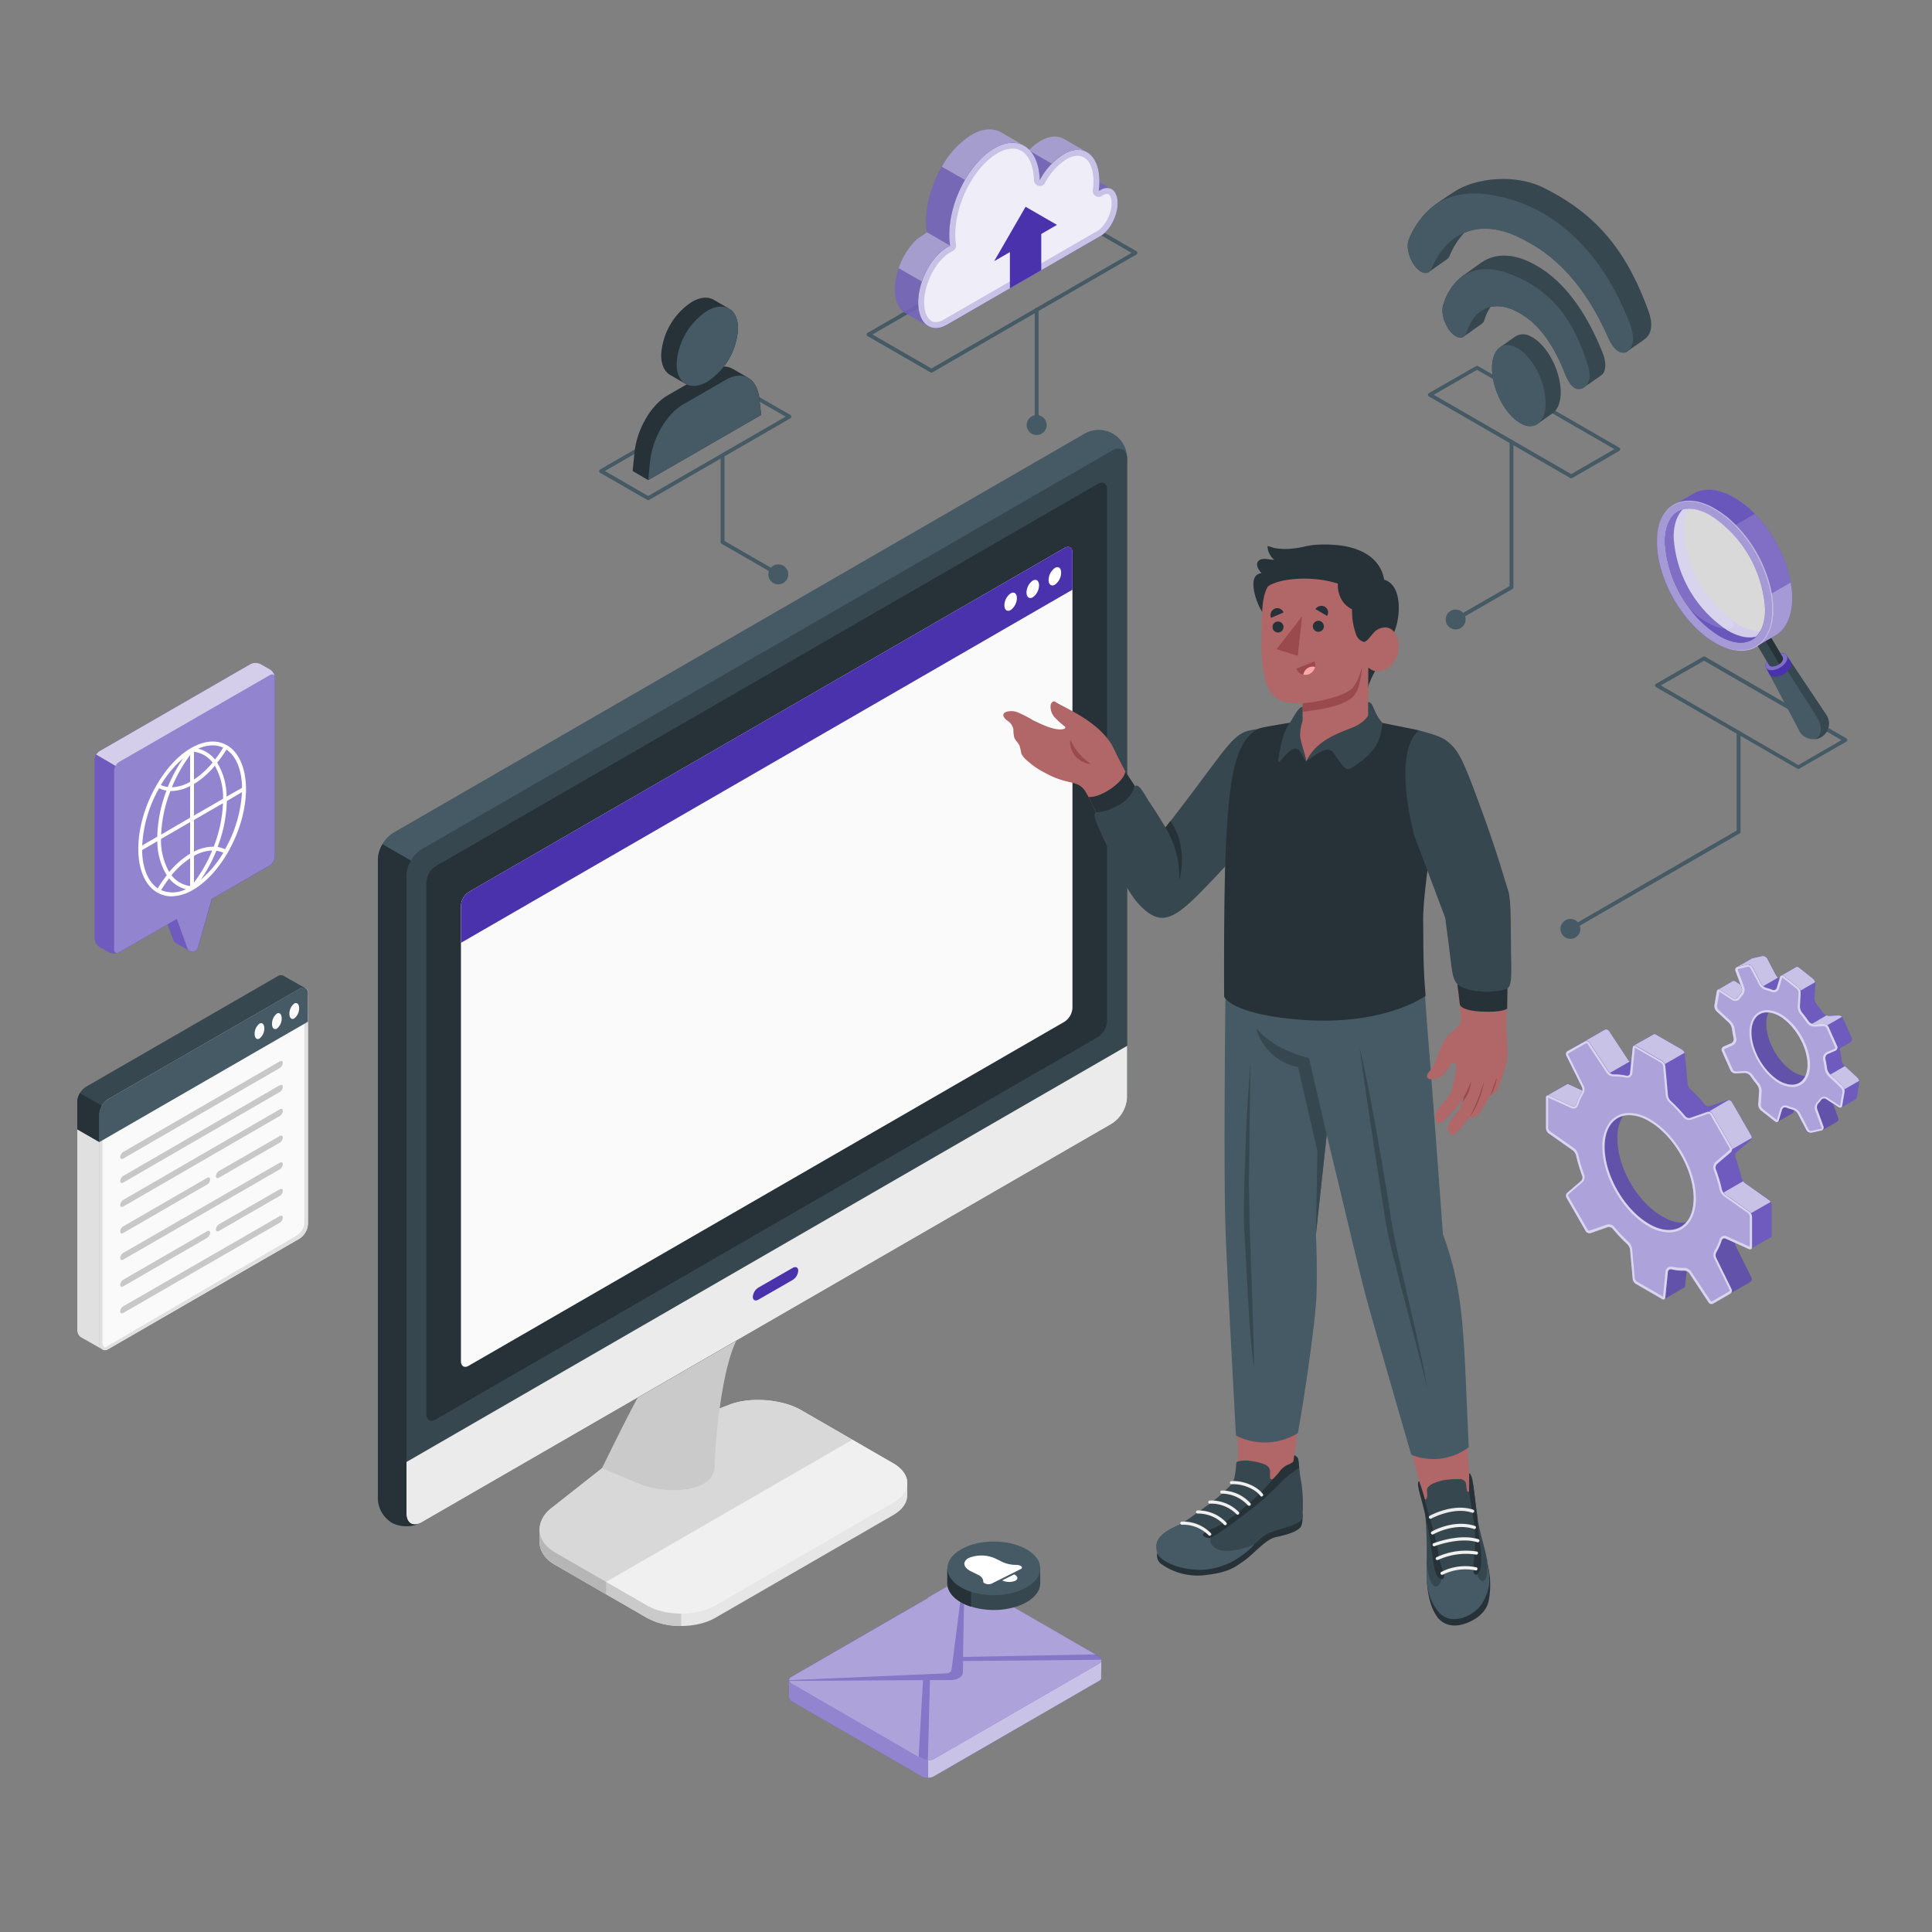 <svg xmlns="http://www.w3.org/2000/svg" viewBox="0 0 500 500"><rect x="0" y="0" width="500" height="500" fill="#808080" stroke="none"/><g id="freepik--Device--inject-3"><g id="freepik--device--inject-3"><g id="freepik--Monitor--inject-3"><path d="M231.15,378.69l-23.84-13.76c-4.9-2.83-13.14-3.47-18.42-1.44l-14.15,5.44a81.2,81.2,0,0,0-17.59,10l-14.4,11.34a7.19,7.19,0,0,0-3.09,5.55c0,.54,0,2.73,0,3.29,0,2.19,1.33,4.32,3.91,5.81l23.84,13.76c4.9,2.83,12.83,2.83,17.73,0l46-26.56c2.46-1.42,3.67-3.28,3.66-5.14v-3.18C234.81,382,233.6,380.11,231.15,378.69Z" style="fill:#e6e6e6"></path><path d="M139.66,399.12c0,2.19,1.33,4.32,3.91,5.81l23.84,13.76a18.18,18.18,0,0,0,8.87,2.12v-3.4l-36.63-21.14C139.65,397.11,139.65,398.66,139.66,399.12Z" style="fill:#e0e0e0"></path><path d="M139.66,399.12c0,2.19,1.33,4.32,3.91,5.81l23.84,13.76a18.18,18.18,0,0,0,8.87,2.12v-3.4l-36.63-21.14C139.65,397.11,139.65,398.66,139.66,399.12Z" style="opacity:0.1"></path><path d="M188.89,363.49l-14.15,5.44a81.2,81.2,0,0,0-17.59,10l-14.4,11.34c-4.44,3.49-4.07,8.62.82,11.45l23.84,13.76c4.9,2.83,12.83,2.83,17.73,0l46-26.56c4.89-2.83,4.89-7.41,0-10.24l-23.84-13.76C202.41,362.1,194.17,361.46,188.89,363.49Z" style="fill:#f0f0f0"></path><path d="M207.31,364.93c-4.9-2.83-13.14-3.47-18.42-1.44l-14.15,5.44a81.2,81.2,0,0,0-17.59,10l-14.4,11.34a7.19,7.19,0,0,0-3.09,5.55c0,.54,0,2.73,0,3.29,0,2.19,1.33,4.32,3.91,5.81l13.28,7.66v-3.18L220.6,372.6Z" style="opacity:0.1"></path><path d="M185,379.4c0-7,2.21-29.16,6.82-34.34L177,343.43c-7.26,7.67-16,26-21.21,36.56,0,0,4.33,1.77,9.68,4s12.78,2.21,16.61,0a5.16,5.16,0,0,0,2.86-4.56Z" style="fill:#e0e0e0"></path><path d="M185,379.4c0-7,2.21-29.16,6.82-34.34L177,343.43c-7.26,7.67-16,26-21.21,36.56,0,0,4.33,1.77,9.68,4s12.78,2.21,16.61,0a5.16,5.16,0,0,0,2.86-4.56Z" style="opacity:0.1"></path><path d="M182.21,345.56c2.86,1.18,6.85,1.18,8.9,0s2-3.49,0-5.15l-3.71-3a42.64,42.64,0,0,0-10.38,6S179.34,344.37,182.21,345.56Z" style="fill:#e0e0e0"></path><path d="M101.47,394.14a8.44,8.44,0,0,0,7.61-.14l178.7-103.19A8.65,8.65,0,0,0,291.7,284V118.89a7.37,7.37,0,0,0-11.28-6.51L101.72,215.56a8.67,8.67,0,0,0-3.92,6.8V387.48A8.41,8.41,0,0,0,101.47,394.14Z" style="fill:#455a64"></path><path d="M109.08,394l178.7-103.19a8.66,8.66,0,0,0,3.93-6.8V118.89c0-2.5-1.76-3.52-3.93-2.27L109.08,219.81a8.68,8.68,0,0,0-3.92,6.79V391.73C105.16,394.23,106.91,395.25,109.08,394Z" style="fill:#37474f"></path><path d="M105.16,378.38v13.35c0,2.5,1.75,3.52,3.92,2.27l178.7-103.19a8.66,8.66,0,0,0,3.93-6.8V270.66Z" style="fill:#ebebeb"></path><path d="M110.34,366V228.35a5.35,5.35,0,0,1,2.41-4.18L284.1,125.24c1.33-.77,2.41-.15,2.41,1.39V264.24a5.34,5.34,0,0,1-2.41,4.18L112.76,367.35C111.42,368.12,110.34,367.5,110.34,366Z" style="fill:#263238"></path><path d="M99,218.48l7.36,4.24a8.31,8.31,0,0,0-1.16,3.88V391.73c0,2.28,1.54,3.56,3.92,2.27a8.35,8.35,0,0,1-7.61.14A7.55,7.55,0,0,1,97.79,388V222.36A8.2,8.2,0,0,1,99,218.48Z" style="fill:#263238"></path><path d="M196.27,333.23l8.87-5.1c.8-.45,1.44-.13,1.44.73a3.08,3.08,0,0,1-1.44,2.39l-8.87,5.1c-.8.46-1.44.13-1.44-.73A3.08,3.08,0,0,1,196.27,333.23Z" style="fill:#4A32AD"></path></g><g id="freepik--Window--inject-3"><path d="M119.29,352.27V234.4a4.56,4.56,0,0,1,2.06-3.58l154.13-89c1.15-.66,2.07-.12,2.07,1.19V260.85a4.57,4.57,0,0,1-2.07,3.58l-154.14,89C120.22,354.13,119.29,353.59,119.29,352.27Z" style="fill:#fafafa"></path><path d="M277.56,152.61V143c0-1.31-.92-1.85-2.07-1.19l-154.13,89a4.56,4.56,0,0,0-2.06,3.58V244Z" style="fill:#4A32AD"></path><path d="M261.56,153.56a3.88,3.88,0,0,0-1.62,3.1c0,1.19.72,1.74,1.62,1.22a3.88,3.88,0,0,0,1.61-3.09C263.17,153.6,262.45,153.05,261.56,153.56Zm5.72-3.3a3.88,3.88,0,0,0-1.62,3.09c0,1.19.73,1.74,1.62,1.22a3.85,3.85,0,0,0,1.62-3.09C268.9,150.29,268.18,149.74,267.28,150.26ZM273,147a3.89,3.89,0,0,0-1.62,3.09c0,1.2.73,1.74,1.62,1.23a3.89,3.89,0,0,0,1.62-3.09C274.63,147,273.9,146.44,273,147Z" style="fill:#fff"></path></g></g></g><g id="freepik--Character--inject-3"><g id="freepik--character--inject-3"><g id="freepik--Bottom--inject-3"><path d="M319.66,356.65c.49,10,1.18,23.47.38,26.63-.13.54,5.15,3.06,8.86,2.36s4.68-2,4.67-2.4c0-1.35,1.12-3.88,1.28-5.23,1-8.65,1.81-15.54,2.75-21.62Z" style="fill:#b16668"></path><path d="M378.93,361.41l-17-1.19c1.9,8.44,3.9,17.2,5.34,23.12a32.85,32.85,0,0,0,1.6,5.22c.87,3.81,10.07,4.14,11.82-2l-.47-5.21C379.91,376.55,379.36,368.58,378.93,361.41Z" style="fill:#b16668"></path><path d="M299.46,402.07a2.77,2.77,0,0,0,.94,2.6,16.29,16.29,0,0,0,11.79,2.93c5.84-.69,7.38-2,9.83-3.71s5.53-5.54,8.17-6.09c2.46-.51,5.38-1.29,6.4-2.58.67-.84.51-3.47.51-3.47Z" style="fill:#263238"></path><path d="M335,376.87a1,1,0,0,1,1,.79c.17.91.35,4.12.72,5.62a37.26,37.26,0,0,1,.29,9.6c-.34,1.69-5.42,2.69-8,3.62s-4.74,3.76-7.41,5.88a18.17,18.17,0,0,1-10.81,3.77c-4.5-.07-9.55-1.54-10.69-3.59-1.41-2.54-1.6-5,5.1-7.94,1.27-.56,5.77-4,7.24-5a35.71,35.71,0,0,0,4.36-3.6,23,23,0,0,0,1.72-1.7,5.53,5.53,0,0,0,.94-1.84,24.64,24.64,0,0,0,.47-3.75.58.58,0,0,1,.13-.32.62.62,0,0,1,.29-.18,8,8,0,0,1,3.27-.13,13.41,13.41,0,0,1,3.29.75,2.74,2.74,0,0,1,1.5,1,2.24,2.24,0,0,1,.28,1.22,10.55,10.55,0,0,0,0,1.26.69.69,0,0,0,.17.42c.22.23.58.05.78-.12a18.27,18.27,0,0,0,1.82-2.1c.32-.38,1.73-.61,2.13-.91a15.33,15.33,0,0,0,1.14-1.28C335.16,377.9,335,377.39,335,376.87Z" style="fill:#37474f"></path><path d="M321.59,402.38a16.3,16.3,0,0,0,3-2.65h0s-7,3-10.11.89c-2-1.39-1-3-1-3.57s-5-2.84-6.94-3.09h0a14.51,14.51,0,0,1-1.31.66c-6.19,2.54-6.37,4.9-5.73,7.45,1.14,2.05,5.43,4.16,11.24,4.21A18.66,18.66,0,0,0,321.59,402.38Z" style="fill:#455a64"></path><path d="M314,395.51c-4.17,1.59-2.4,2.36-1.24,2.54s7.26-4.59,11.55-7.85c4.47-3.41,7.75-7.36,9.42-8.61.62-.46,1.9-1.25,2.49-1.79-.1-.89-.18-1.71-.26-2.14a1.55,1.55,0,0,0-1-1.05l-.26,1.68a5,5,0,0,1-1.43.79,5.46,5.46,0,0,0-1.84,1.4,18.27,18.27,0,0,1-1.82,2.1C326,387.05,318.17,393.92,314,395.51Z" style="fill:#263238"></path><path d="M313.07,397.45a.43.43,0,0,0,.26-.09.4.4,0,0,0,.06-.56,10,10,0,0,0-7.57-3,.4.4,0,1,0,.08.8,9.23,9.23,0,0,1,6.85,2.7A.41.41,0,0,0,313.07,397.45Z" style="fill:#f0f0f0"></path><path d="M317.07,394.72a.42.42,0,0,0,.26-.08.4.4,0,0,0,.07-.57,10,10,0,0,0-7.49-3.17.41.41,0,0,0-.38.44.41.41,0,0,0,.44.37,9.21,9.21,0,0,1,6.78,2.85A.42.42,0,0,0,317.07,394.72Z" style="fill:#f0f0f0"></path><path d="M320.3,392a.39.39,0,0,0,.26-.09.4.4,0,0,0,.07-.57,10,10,0,0,0-7.57-3,.41.41,0,0,0-.37.44.4.4,0,0,0,.45.36,9.27,9.27,0,0,1,6.85,2.71A.46.46,0,0,0,320.3,392Z" style="fill:#f0f0f0"></path><path d="M323.28,389.7a.42.42,0,0,0,.26-.08.4.4,0,0,0,.09-.56,10,10,0,0,0-7.43-3.31.4.4,0,1,0,0,.8,9.25,9.25,0,0,1,6.73,3A.42.42,0,0,0,323.28,389.7Z" style="fill:#f0f0f0"></path><path d="M326.48,387.3a.42.42,0,0,0,.26-.08.39.39,0,0,0,.09-.56c-1.51-2.06-5.08-3.53-8.14-3.35a.4.4,0,0,0-.38.43.41.41,0,0,0,.43.38c2.76-.17,6.09,1.19,7.43,3A.39.39,0,0,0,326.48,387.3Z" style="fill:#f0f0f0"></path><path d="M369.27,409.38c.34,3.94,1,6.55,2.5,8.82s4.13,2.94,6.79,2.18,6-2.66,6.71-6.09a21.75,21.75,0,0,0-.26-9.41Z" style="fill:#263238"></path><path d="M380.21,381.35c.94.28,1.32,5.68,2.11,11,.84,5.68,1.89,7.37,2.63,12,.85,5.32.52,7.11-1.25,10.39s-8.31,6.63-11.7,2.1c-2.76-3.69-2.88-7.27-2.79-12.6a111.12,111.12,0,0,0-.39-12.69c-.33-4-2.5-7.73-1.56-8.2a15.12,15.12,0,0,0,.75,3,5.2,5.2,0,0,0,.61,1.46c.54.73.76-.49.75-.95,0-.79-.3-1.41.29-2.09a4.85,4.85,0,0,1,1.63-1,10.7,10.7,0,0,1,2-.63,21.58,21.58,0,0,1,4.25-.35,2,2,0,0,1,1.66.64,1.05,1.05,0,0,1,.17.41c.12.52.08,1.06.2,1.58,0,.15.1.52.25.61s.37,0,.37-.07S380.34,382.28,380.21,381.35Z" style="fill:#37474f"></path><path d="M384.68,402.52c.12.77.79,5.56-.57,6.51s-2.41-2.94-2.41-2.94-3.55-1-8.62,1.41c.29.82-.42,3.56-1.85,3s-2-5.77-2-5.84c-.07,5.11.11,8.55,2.79,12.14,3.39,4.53,9.92,1.18,11.7-2.1s2.1-5.07,1.25-10.39C384.87,403.81,384.78,403,384.68,402.52Z" style="fill:#455a64"></path><path d="M381.31,406.44c.07,1.93,1.78,1.22,2-1.5.28-4.08-.84-7.93-1-12.62-.79-5.29-1-10.91-2.11-11,.06.93,0,4.59,0,4.59.46,4,1.63,8.58,1.59,12.69C381.73,402.24,381.23,404.51,381.31,406.44Z" style="fill:#263238"></path><path d="M373.68,407.43c-.42-1.89-1.05-2.41-1.53-6s-2.64-9.95-3.51-13.82a44.26,44.26,0,0,0-1.38-4.28c-.68.35,0,2.57.65,5s1,3.86,1.43,6.16c1.07,4.56,1.35,9.43,2.05,12.06S374.09,409.31,373.68,407.43Z" style="fill:#263238"></path><path d="M373.24,407.53a.3.3,0,0,0,.15,0,13.09,13.09,0,0,1,8.48-1.12.4.4,0,0,0,.49-.3.4.4,0,0,0-.3-.49,13.62,13.62,0,0,0-9.07,1.2.41.41,0,0,0,.25.76Z" style="fill:#f0f0f0"></path><path d="M372,403.73a.37.37,0,0,0,.14,0,17.3,17.3,0,0,1,9.89-1.4.42.42,0,0,0,.48-.32.41.41,0,0,0-.32-.48A17.91,17.91,0,0,0,371.78,403a.42.42,0,0,0-.18.56A.42.42,0,0,0,372,403.73Z" style="fill:#f0f0f0"></path><path d="M382.52,399.14a.41.41,0,0,0,.07-.8c-5-1.53-11.43,1-11.64,1.08a.42.42,0,0,0-.15.56.41.41,0,0,0,.55.15s6.35-2.44,11-1A.33.33,0,0,0,382.52,399.14Z" style="fill:#f0f0f0"></path><path d="M381.63,395.71a.4.4,0,0,0,.33-.28.41.41,0,0,0-.26-.52c-5.5-1.79-11,1.35-11.19,1.47a.4.4,0,0,0-.12.56.41.41,0,0,0,.56.13s5.38-3.05,10.5-1.38A.37.37,0,0,0,381.63,395.71Z" style="fill:#f0f0f0"></path><path d="M381.17,391.51a.42.42,0,0,0,.34-.28.41.41,0,0,0-.26-.52c-5.15-1.76-11.05,1.46-11.26,1.58a.43.43,0,0,0-.14.57.42.42,0,0,0,.57.13c.05,0,5.78-3.14,10.57-1.5A.37.37,0,0,0,381.17,391.51Z" style="fill:#ebebeb"></path><path d="M343.35,293.71l-2.79,25.72s.41,8.21.15,15.58-3.34,28-4.84,35.89a16.32,16.32,0,0,1-16,.61s-2.36-42.86-2.71-53.22c-.47-13.76-.16-52.4.1-68.81l51-.56s.45,8.81,1.53,22,3.63,48.45,3.63,48.45c5.68,15.6,5.31,25.9,6.69,55.17a15.19,15.19,0,0,1-14.88,1.94s-8.33-28.64-11.55-40.27c-1.54-5.54-7.17-29.67-10.31-42.47" style="fill:#455a64"></path><path d="M323.63,275l-.3,20.16c.09,3.22-.22,10.28-.09,13.49s.05,5.36.21,9.76,1.05,29.26,1.16,35.71c-1.36-7.08-2.05-28.28-2.61-35.91-.2-6.91.08-13.71.41-23.08S323.18,281.4,323.63,275Z" style="fill:#37474f"></path><path d="M351.86,271.14c2.67,10.52,7.2,37.72,8.25,45s8.41,35.94,9.22,43.28c-1.39-7.26-9.58-35.74-10.7-43.07S353.62,284.47,351.86,271.14Z" style="fill:#37474f"></path><path d="M338.76,273.79l4.59,19.92-2.79,25.72.38-21.51-5-21.78a13.89,13.89,0,0,1-10.84-10.09C330,272.1,338.76,273.79,338.76,273.79Z" style="fill:#37474f"></path></g><g id="freepik--Top--inject-3"><path d="M318.73,192.6c-3.85,4.65-8,10.54-11.48,14.92l-5.75,7.22c-2.36-4.38-7.57-10.53-9.62-14s-3.82-7.49-4.21-8.09c-2.62-4.18-6.88-6.87-11.13-9.14-.73-.4-1.47-.78-2.2-1.16a8.24,8.24,0,0,1-1-.58c-.31-.21-.58-.39-1-.09a1.43,1.43,0,0,0-.44.89A4.06,4.06,0,0,0,273,185.7a19.61,19.61,0,0,0,2.49,2.24c.66.56-.29.78-.76.82-2.28.18-5.53-1.46-7.55-2.46a29.27,29.27,0,0,0-3.94-2,4.49,4.49,0,0,0-2.71-.1c-.6.18-1.08.55-.78,1.27a3.17,3.17,0,0,0,1,1.06,3.34,3.34,0,0,1,1.52,2.3,8.17,8.17,0,0,0,.21,2c.28.8,1,1.36,1.37,2.13a17.8,17.8,0,0,1,.48,2.11A6.4,6.4,0,0,0,266,197a20.43,20.43,0,0,0,4.42,3,22.48,22.48,0,0,0,5.69,2.24c1.44.39,3.46.46,4.77,2.56s3.22,6.27,5.95,13.35c2.38,6.16,5.62,13.4,10.42,17.45s10.05-1.88,12.92-5c1.93-2.08,13.45-14.23,13.45-14.23,2.85-11.72,3.17-19.4,2-27.16C325.58,189.21,322.09,188.56,318.73,192.6Z" style="fill:#b16668"></path><path d="M277,191.48a14.83,14.83,0,0,0,5.35,6.23,6.14,6.14,0,0,1-3.87-1.79A5.73,5.73,0,0,1,277,191.48Z" style="fill:#9a4a4d"></path><path d="M301.5,214.74a29.3,29.3,0,0,1,2.71,13.62c1.57-6.51.91-11.56-1.14-15.58Z" style="fill:#9a4a4d"></path><path d="M325.87,188.58c-4.39.86-5.18.17-12,9.42s-12.24,16.17-12.24,16.17-2.22-3.79-3.92-6.22c-1.36-1.95-2.93-5.52-4-4.45-3,5.33-10.08,6.75-10.08,6.75s-1.06.05.42,3.43c1.08,2.47,3.68,7.81,6.47,13.78s6.43,9.27,9.05,9.92,5.33-.8,9.55-4.87,14.94-15.82,14.94-15.82S329.83,194.44,325.87,188.58Z" style="fill:#37474f"></path><path d="M301.61,214.17A24.39,24.39,0,0,1,305.17,228c1.74-7,0-12.42-2.29-15.51Z" style="fill:#263238"></path><path d="M293.7,203.39l-2.48-3.75s0,1.9-3.7,4.45-5.81,2.15-5.81,2.15l1.91,4a12.79,12.79,0,0,0,5.85-1.88A8.46,8.46,0,0,0,293.7,203.39Z" style="fill:#263238"></path><path d="M367.17,189c-3.39-.73-7-1.38-13.15-2.71l0-.52-.46.43-1.86-.39-14.67.72-.58.09c.07-.3.12-.49.12-.49l.11-.75a14.82,14.82,0,0,0-1.33,1.42c-3,.48-9.06,1.46-9.52,1.74-6.55,3.17-7.72,14.12-8.53,29.84-.67,12.84-.49,39.56-.49,39.56s1.5,4.37,19,5.9c22.28,1.94,33.14-6.11,33.14-6.11-.7-7.87-.56-13.63-.64-19.17-.09-5.81,1.69-17.76,2.31-21A46.7,46.7,0,0,0,367.17,189Z" style="fill:#263238"></path><path d="M327,158.9l-.1-.14a13.31,13.31,0,0,1-1.4-2.7c-.8-1.85-2.5-7.44,1-7.71-.76-.82-1.87-2.46-.59-3.36,1.05-.74,2.65-.08,3.84-.11a5.37,5.37,0,0,1-1.26-1.65,4.26,4.26,0,0,1-.44-1.92c.64.13,1.23.4,1.86.54a16.77,16.77,0,0,0,4.85.09c1.81-.14,3.54-.76,5.35-.92a34.13,34.13,0,0,1,5.35,0c5.91.42,11.71,2.92,12.76,9,4.74,1.46,4.14,9.26,2.92,12.69-2.46,7-7.23,13-7.34,16.58l-1.49-1.11-7.47-5.62-9.67-7.25L331,162.16A20.2,20.2,0,0,1,327,158.9Z" style="fill:#263238"></path><path d="M327.42,175.92c.9,3.38,2.68,5.36,5.79,5.88a22.94,22.94,0,0,0,3.92.24l-.07,4.53c-2.16,3,0,9.08,1,10.47h0c3.89-5.54,13.29-6.58,16-10.44l.06-13.87s1.89,2.18,5.05.16a6.87,6.87,0,0,0,2.21-8.39c-1.53-3.3-4.67-2-5.64-1s-2.1,2.86-2.9,2.59a2.91,2.91,0,0,1-1.92-2,17.51,17.51,0,0,1-1-6.39,7.06,7.06,0,0,1-2.2-1.75,7.17,7.17,0,0,1-1.47-4.91c-6.72-2.17-15.32-1.38-18.14.76-1.64,2.83-1.52,7.23-1.65,13.23A41.28,41.28,0,0,0,327.42,175.92Z" style="fill:#b16668"></path><path d="M337.13,182c3.45-.17,10.85-1.84,12.71-3.75s2.69-5.84,2.69-5.84-.32,5-1.77,7.16-5.07,3.11-7.26,3.63-6.41,1-6.41,1Z" style="fill:#9a4a4d"></path><path d="M339.76,162.12a1.43,1.43,0,1,0,1.45-1.47A1.47,1.47,0,0,0,339.76,162.12Z" style="fill:#263238"></path><path d="M328.94,159.89l3.23-1.37a1.69,1.69,0,0,0-2.25-1A1.83,1.83,0,0,0,328.94,159.89Z" style="fill:#263238"></path><path d="M340.44,157.64l3,1.75a1.68,1.68,0,0,0-.58-2.37A1.84,1.84,0,0,0,340.44,157.64Z" style="fill:#263238"></path><path d="M329.33,162.27a1.42,1.42,0,1,0,2.84,0,1.42,1.42,0,1,0-2.84,0Z" style="fill:#263238"></path><polygon points="336.98 159.49 335.86 169.72 330.38 168.01 336.98 159.49" style="fill:#9a4a4d"></polygon><path d="M340.2,171.16a2.55,2.55,0,1,1-4.74,1.89Z" style="fill:#9a4a4d"></path><path d="M339.78,172.52a2.49,2.49,0,0,0-2.48,2.08,2.6,2.6,0,0,0,1.48-.12,2.56,2.56,0,0,0,1.55-1.88A3.31,3.31,0,0,0,339.78,172.52Z" style="fill:#ffa8a7"></path><path d="M338.08,197c1.71-1,5.27-4.42,6.92-2.27s2.84,4.63,4.07,4.28,5.81-3.44,7.39-6.72a13.39,13.39,0,0,0,1.29-5.19,13.69,13.69,0,0,1-1.73-2.66c-.68-1.38-.88-2.68-1.95-2.77v3.48s-.91,2-4.53,3.33C344.69,190.34,340.33,192.29,338.08,197Z" style="fill:#37474f"></path><path d="M338.08,197c-1-.93-1.53-3.68-3.19-3.23s-4.05,4.2-4.09,3.31,1.09-7.16,2.37-9,2.82-5.21,3.94-5.13l0,3.59a11.87,11.87,0,0,0-.64,4C336.64,192.1,337.89,195.59,338.08,197Z" style="fill:#37474f"></path><g id="freepik--Arm--inject-3"><g id="freepik--arm--inject-3"><path d="M370,277.22a3.21,3.21,0,0,0-.61.86.89.89,0,0,0,.17,1,1.18,1.18,0,0,0,.46.19,3.9,3.9,0,0,0,3.07-.82,8.72,8.72,0,0,0,2.1-2.5,2.24,2.24,0,0,1,.72-.83c1.42-.81.87,1.7.8,2.28a25.41,25.41,0,0,1-1.08,4.86c-.29,1.23-3.09,4.19-3.71,5.35s-.5,2.45.09,2.92,1.69-.36,3-1.87a30.21,30.21,0,0,0,2.8-3.17c.49-.85,1-1.7,1-1.7a17.54,17.54,0,0,1-1,3c-.47.85-2.32,3-2.87,4.08a2.26,2.26,0,0,0,.41,2.53c.38.37.61.94,2.38-1.11a31.67,31.67,0,0,0,2.45-3.11,2.83,2.83,0,0,0,2.72-1.08,28.36,28.36,0,0,0,2.66-4.5,3.89,3.89,0,0,0,2.23-2.15c.66-1.64,1.5-4.25,2.1-6.35s-.17-7.29,0-10.92c0-1.12.29-13.68.29-21.49,0-5.83.17-9.4-.72-12.35-2.11-7-2.87-9.15-6.11-18.77-2.09-6.21-3.75-10.65-5.06-13.61-2-4.56-4.25-6.71-11.13-8.71-3,3.67-4.22,12.68-.95,26.4,3.73,7.67,8.73,22,8.73,22s3.16,25.06,3.18,25.59a2.9,2.9,0,0,1-1,2.58c-.74.74-1.61,1.35-2.31,2.13-2.31,2.54-2.57,6.42-4.68,9.11Z" style="fill:#b16668"></path><path d="M380.29,289.16a18.47,18.47,0,0,0,2.43-4.42,22.82,22.82,0,0,0,1.34-4.85c-.51,1.6-1,3.19-1.65,4.73A37.38,37.38,0,0,1,380.29,289.16Z" style="fill:#9a4a4d"></path><path d="M385.67,283.58a9.16,9.16,0,0,0,1.14-2.25,11.49,11.49,0,0,0,.58-2.45c-.35.77-.61,1.56-.9,2.34Z" style="fill:#9a4a4d"></path><path d="M378.88,283.78a22.62,22.62,0,0,0,1.82-4,9.18,9.18,0,0,1-2.19,5.37Z" style="fill:#9a4a4d"></path></g><path d="M377.17,254.72l.66,5.34s.24,1.46,5.61,1.74,6.61-.75,6.61-.75l.09-5.2Z" style="fill:#263238"></path><path d="M367.17,189c6,1.64,6.84,2.12,8.83,4.18s3.54,5.78,7.63,17,5.95,18.13,6.73,20.46.62,10.55.69,15.5.36,8.87-.91,9.64c-3.32,1.54-11.15,1-13-1.13-1.34-1.38-1.37-3.71-2.11-9.4s-1-7.69-1-7.69L366,216.2S360.16,195.07,367.17,189Z" style="fill:#37474f"></path></g></g></g></g><g id="freepik--Profile--inject-3"><g id="freepik--profile--inject-3"><path d="M167.75,129.44a.45.45,0,0,1-.25-.07l-12.19-7a.52.52,0,0,1-.25-.44.5.5,0,0,1,.25-.43l36.56-21.11a.5.5,0,0,1,.5,0l12.19,7a.5.5,0,0,1,.25.43.49.49,0,0,1-.25.43L168,129.37A.45.45,0,0,1,167.75,129.44Zm-11.19-7.54,11.19,6.46,35.56-20.53-11.19-6.46Z" style="fill:#455a64"></path><path d="M201.47,149.14a.45.45,0,0,1-.25-.07l-14.47-8.34a.5.5,0,0,1-.25-.44V117.83a.5.5,0,0,1,.5-.5.5.5,0,0,1,.5.5V140l14.22,8.2a.51.51,0,0,1,.18.69A.5.5,0,0,1,201.47,149.14Z" style="fill:#455a64"></path><path d="M204,148.64a2.58,2.58,0,1,1-2.57-2.58A2.57,2.57,0,0,1,204,148.64Z" style="fill:#455a64"></path><path d="M167.75,124.25,197,107.38l-.48-4.21c-.3-2.66-1.36-4.52-2.89-5.4l-4.06-2.34c-1.52-.88-3.5-.78-5.63.45l-11.21,6.47c-4.29,2.48-7.92,8.78-8.53,14.79l-.47,4.76Z" style="fill:#263238"></path><path d="M196.48,103.17c-.3-2.66-1.36-4.52-2.89-5.4s-3.49-.78-5.63.46l-11.21,6.46c-4.29,2.48-7.92,8.79-8.52,14.8l-.48,4.76L197,107.38Z" style="fill:#455a64"></path><path d="M188.68,79.87c1.44.83,2.33,2.62,2.33,5.15a17.58,17.58,0,0,1-7.95,13.77c-2.2,1.27-4.18,1.39-5.62.55l-4-2.3c-1.44-.83-2.33-2.61-2.33-5.15a17.56,17.56,0,0,1,7.95-13.76c2.19-1.27,4.18-1.39,5.62-.56Z" style="fill:#263238"></path><path d="M183.06,98.79c-2.2,1.27-4.18,1.39-5.62.55s-2.33-2.61-2.33-5.14a17.58,17.58,0,0,1,7.95-13.77c2.19-1.27,4.18-1.39,5.62-.56S191,82.49,191,85A17.58,17.58,0,0,1,183.06,98.79Z" style="fill:#455a64"></path></g></g><g id="freepik--Cloud--inject-3"><g id="freepik--cloud--inject-3"><path d="M241.05,96.44a.43.43,0,0,1-.25-.07L224.55,87a.48.48,0,0,1-.25-.43.47.47,0,0,1,.25-.43l52.8-30.49a.5.5,0,0,1,.5,0L294.1,65a.48.48,0,0,1,.25.43.47.47,0,0,1-.25.43L241.3,96.37A.47.47,0,0,1,241.05,96.44ZM225.8,86.56l15.25,8.8,51.8-29.91-15.25-8.8Z" style="fill:#455a64"></path><path d="M268.28,110.51a.5.5,0,0,1-.5-.5V80.21a.51.51,0,0,1,.5-.5.5.5,0,0,1,.5.5V110A.5.5,0,0,1,268.28,110.51Z" style="fill:#455a64"></path><path d="M265.71,110a2.58,2.58,0,1,0,2.57-2.58A2.58,2.58,0,0,0,265.71,110Z" style="fill:#455a64"></path><g id="freepik--cloud--inject-3"><path d="M287.82,49h0l-.14-.08-.09,0-3.07-1.78V46.9c0-3.78-1.27-6.42-3.27-7.53h0L275.36,36h0c-1.62-.93-3.74-.85-6.06.49a13.84,13.84,0,0,0-2.92,2.32,6.17,6.17,0,0,0-1.28-1h0l-5.72-3.28h0c-2.09-1.38-4.89-1.36-8,.42-6.47,3.74-11.71,13.75-11.71,22.38a18.17,18.17,0,0,0,.21,2.85l-.8.47c-4.12,2.37-7.45,8.75-7.45,14.23h0c0,3,1,5.19,2.62,6.12h0l6,3.45h0a4.75,4.75,0,0,0,4.82-.37l10.83-6.26L284.78,61.1c2.47-1.43,4.47-5.25,4.47-8.54h0A4.07,4.07,0,0,0,287.82,49Z" style="fill:#4A32AD;opacity:0.8"></path><path d="M287.82,49h0l-.14-.08-.09,0-3.07-1.78V46.9c0-3.78-1.27-6.42-3.27-7.53h0L275.36,36h0c-1.62-.93-3.74-.85-6.06.49a13.84,13.84,0,0,0-2.92,2.32,6.17,6.17,0,0,0-1.28-1h0l-5.72-3.28h0c-2.09-1.38-4.89-1.36-8,.42-6.47,3.74-11.71,13.75-11.71,22.38a18.17,18.17,0,0,0,.21,2.85l-.8.47c-4.12,2.37-7.45,8.75-7.45,14.23h0c0,3,1,5.19,2.62,6.12h0l6,3.45h0a4.75,4.75,0,0,0,4.82-.37l10.83-6.26L284.78,61.1c2.47-1.43,4.47-5.25,4.47-8.54h0A4.07,4.07,0,0,0,287.82,49Z" style="fill:#fff;opacity:0.2"></path><path d="M281.27,39.37h0c-1.61-.9-3.71-.8-6,.52a14.13,14.13,0,0,0-3.06,2.46l-5.42-3.14-.53-.31.13-.14a14.11,14.11,0,0,1,2.92-2.31c2.32-1.34,4.44-1.42,6.06-.49h0Z" style="fill:#fff;opacity:0.35"></path><path d="M266.38,38.76c.14.15.27.29.4.45l-.53-.31Z" style="fill:#fff;opacity:0.8"></path><path d="M265,37.67h0c-2-1.13-4.69-1-7.57.66a22.36,22.36,0,0,0-7.67,8.25l-6-3.44a22.36,22.36,0,0,1,7.67-8.25c3.08-1.78,5.87-1.8,8-.42h0Z" style="fill:#fff;opacity:0.35"></path><path d="M245.9,63.57l-.81.46c-2.79,1.61-5.22,5.06-6.5,8.82l-6-3.44a18.16,18.16,0,0,1,4.85-7.63l2.45-1.66Z" style="fill:#fff;opacity:0.35"></path><path d="M284.78,49.18l-.43.24a18,18,0,0,0,.18-2.52c0-6.83-4.15-10-9.26-7a17.76,17.76,0,0,0-6.18,6.72c-.23-8.22-5.38-11.92-11.7-8.27-6.47,3.73-11.71,13.75-11.71,22.37a18.17,18.17,0,0,0,.21,2.85l-.8.47c-4.12,2.38-7.45,8.75-7.45,14.23h0c0,5.49,3.33,8.13,7.45,5.76l10.83-6.26h0L284.78,61.1c2.47-1.43,4.47-5.25,4.47-8.54h0C289.25,49.27,287.25,47.75,284.78,49.18Z" style="fill:#4A32AD"></path><path d="M284.78,49.18l-.43.24a18,18,0,0,0,.18-2.52c0-6.83-4.15-10-9.26-7a17.76,17.76,0,0,0-6.18,6.72c-.23-8.22-5.38-11.92-11.7-8.27-6.47,3.73-11.71,13.75-11.71,22.37a18.17,18.17,0,0,0,.21,2.85l-.8.47c-4.12,2.38-7.45,8.75-7.45,14.23h0c0,5.49,3.33,8.13,7.45,5.76l10.83-6.26h0L284.78,61.1c2.47-1.43,4.47-5.25,4.47-8.54h0C289.25,49.27,287.25,47.75,284.78,49.18Z" style="fill:#fff;opacity:0.7"></path><path d="M242.18,83.36c-1.83,0-3-2-3-5.1,0-4.9,3.07-10.82,6.69-12.91l.81-.46a1.53,1.53,0,0,0,.74-1.57h0a16.78,16.78,0,0,1-.19-2.61c0-8.12,4.91-17.57,10.94-21.05a7.86,7.86,0,0,1,3.89-1.2c3.26,0,5.38,3.14,5.52,8.19h0a1.53,1.53,0,0,0,2.86.71h0A16.37,16.37,0,0,1,276,41.21a5.92,5.92,0,0,1,2.92-.9c2.46,0,4.06,2.58,4.06,6.59a17.14,17.14,0,0,1-.17,2.32h0a1.53,1.53,0,0,0,2.28,1.53l.43-.25a2.06,2.06,0,0,1,1-.33c.8,0,1.17,1.2,1.17,2.39,0,2.75-1.7,6.06-3.71,7.22l-39.7,22.91a4.3,4.3,0,0,1-2.14.67Z" style="fill:#fff;opacity:0.7"></path><polygon points="261.36 74.62 261.36 65.24 257.29 67.59 265.42 53.51 273.54 58.2 269.48 60.55 269.48 69.93 261.36 74.62" style="fill:#4A32AD"></polygon></g></g></g><g id="freepik--Internet--inject-3"><g id="freepik--internet--inject-3"><path d="M406.62,123.78a.55.55,0,0,1-.25-.07L369.81,102.6a.49.49,0,0,1,0-.86l12.19-7a.5.5,0,0,1,.5,0l36.55,21.11a.49.49,0,0,1,0,.86l-12.18,7A.59.59,0,0,1,406.62,123.78Zm-35.56-21.61,35.56,20.53,11.18-6.46L382.25,95.71Z" style="fill:#455a64"></path><path d="M376.72,160.82a.51.51,0,0,1-.44-.25.52.52,0,0,1,.19-.69l14.21-8.2V114.37a.5.5,0,0,1,.5-.5.5.5,0,0,1,.5.5V152a.48.48,0,0,1-.25.43L377,160.75A.47.47,0,0,1,376.72,160.82Z" style="fill:#455a64"></path><circle cx="376.72" cy="160.32" r="2.58" style="fill:#455a64"></circle><g id="freepik--WiFi--inject-3"><path d="M392.07,87.14A3.78,3.78,0,0,1,396,87c3.8,1.73,7.31,7.62,7.84,13.16.32,3.29-.49,5.71-2,6.77-.65.46-3.22,2.29-3.9,2.76a3.79,3.79,0,0,1-3.89.11c-3.8-1.73-7.31-7.62-7.84-13.16-.31-3.27.48-5.68,2-6.75Z" style="fill:#37474f"></path><path d="M378.6,71.34a14.53,14.53,0,0,0-5.1,7.59c-.54,1.67.07,4.34,1.43,6.3l0,0c1.3,1.88,2.89,2.57,3.89,1.88l4.64-3.29a2.06,2.06,0,0,0,.74-1.11,12.32,12.32,0,0,1,1.57-3.3,9.62,9.62,0,0,1,6.07.89c5.8,2.64,9.95,8.19,13.17,16.38,1.16,3,3.52,4.66,4.9,3.6h0c1.1-.84,3.33-2.27,4.62-3.26h0c1.1-.84,1.23-3.18.3-5.53-4.58-11.57-11-20.07-19.28-23.83-4.83-2.2-9-1.91-12.27.35Z" style="fill:#37474f"></path><path d="M364.63,61.93a21.06,21.06,0,0,1,7.18-9.25c.79-.57,4.18-2.84,5-3.34,5.18-3.18,15.21-4.51,22.82-.68,12.47,6.27,20.94,15,27,31.89,1.49,4.12.32,6.21-.85,7.13l0,0c-1.33,1-3.43,2.34-4.6,3.26h0c-1.33,1-3.56-.53-4.81-3.36-6.12-13.82-13.75-21.87-23.78-26.45-5.17-2.36-9.83-2.52-13.67-.86a19.74,19.74,0,0,0-3.74,5.9,2,2,0,0,1-.7.92l-4.62,3.26c-1,.72-2.58.06-3.89-1.82C364.45,66.43,363.93,63.59,364.63,61.93Z" style="fill:#37474f"></path><path d="M386.19,96.66c.53,5.54,4,11.43,7.84,13.16s6.44-1.36,5.91-6.89-4-11.43-7.84-13.16S385.66,91.12,386.19,96.66Z" style="fill:#455a64"></path><path d="M373.5,78.93c-.54,1.67.07,4.34,1.43,6.3l0,0c1.72,2.5,4,2.89,4.64.75,1.85-5.87,6.45-8.34,12.27-5.68S401.81,88.51,405,96.7c1.16,3,2.72,4.93,4.9,3.6h0c1.83-1.29,1.75-3.53,1-5.93-3.55-11-8.67-19-20-23.42C382.5,67.65,376.18,70.66,373.5,78.93Z" style="fill:#455a64"></path><path d="M364.63,61.93c-.7,1.66-.18,4.5,1.29,6.63h0c1.67,2.41,3.78,2.8,4.58.92,3.9-9.26,12-12.89,22-8.32s17.66,12.63,23.78,26.45c1.25,2.83,3.11,4.4,4.81,3.36h0c2.37-1.67,1.56-5,.57-7.57-7.73-19.84-20-28.46-30.09-31.61C378.73,47.78,369.42,50.64,364.63,61.93Z" style="fill:#455a64"></path></g></g></g><g id="freepik--Search--inject-3"><g id="freepik--search--inject-3"><path d="M465.39,199a.43.43,0,0,1-.25-.07l-36.56-21.11a.49.49,0,0,1-.25-.43.5.5,0,0,1,.25-.43l12.19-7a.5.5,0,0,1,.5,0l36.55,21.11a.48.48,0,0,1,.25.43.5.5,0,0,1-.25.44l-12.18,7A.47.47,0,0,1,465.39,199Zm-35.56-21.61L465.39,198l11.18-6.46L441,171Z" style="fill:#455a64"></path><path d="M406.42,240.89a.5.5,0,0,1-.43-.25.51.51,0,0,1,.18-.69l43.28-25V189.62a.5.5,0,0,1,.5-.5.5.5,0,0,1,.5.5v25.64a.5.5,0,0,1-.25.44l-43.53,25.12A.47.47,0,0,1,406.42,240.89Z" style="fill:#455a64"></path><circle cx="406.42" cy="240.39" r="2.58" style="fill:#455a64"></circle><g id="freepik--Glass--inject-3"><path d="M465.73,189.27h0l-8.66-16.43h0l0,0h0a1.55,1.55,0,0,1,.14-1.52,4.84,4.84,0,0,1,3.78-2.23,1.51,1.51,0,0,1,1.42.63l10.29,15.39h0a4.07,4.07,0,1,1-7,4.2Z" style="fill:#455a64"></path><path d="M462.4,169.68l10.29,15.39a4.07,4.07,0,0,1-3.09,6.26c1.32-.33,2.43-2.55.86-5.27s-7.85-12.26-10.56-16.83a3.76,3.76,0,0,1,1.08-.18A1.51,1.51,0,0,1,462.4,169.68Z" style="fill:#37474f"></path><path d="M457.21,171.27a4.83,4.83,0,0,1,3.78-2.22,1.53,1.53,0,0,1,1.39.59l1.06,1.59a1.56,1.56,0,0,1-.12,1.65,5,5,0,0,1-3.89,2.29,1.54,1.54,0,0,1-1.49-.69l-.89-1.67A1.57,1.57,0,0,1,457.21,171.27Z" style="fill:#4A32AD"></path><path d="M457.21,171.27c-.69,1.22-.12,2.19,1.28,2.18a4.86,4.86,0,0,0,3.78-2.22c.69-1.22.11-2.19-1.28-2.18A4.83,4.83,0,0,0,457.21,171.27Z" style="fill:#4A32AD"></path><path d="M457.21,171.27c-.69,1.22-.12,2.19,1.28,2.18a4.86,4.86,0,0,0,3.78-2.22c.69-1.22.11-2.19-1.28-2.18A4.83,4.83,0,0,0,457.21,171.27Z" style="fill:#fff;opacity:0.3"></path><path d="M457,163.87a3.18,3.18,0,0,0-2.5,1.47,1,1,0,0,0-.1,1h0l3.41,5.76h0a1,1,0,0,0,.94.41,3.21,3.21,0,0,0,2.5-1.48,1,1,0,0,0,.09-1h0l-3.42-5.77h0A1,1,0,0,0,457,163.87Z" style="fill:#37474f"></path><path d="M457.91,164.29a1,1,0,0,0-.94-.42,2.76,2.76,0,0,0-1.09.26l4.61,7.76a2.53,2.53,0,0,0,.75-.82,1,1,0,0,0,.09-1l-3.42-5.77Z" style="fill:#263238"></path><path d="M454.42,167.36l5-2.88c2.71-1.57,4.39-4.93,4.39-9.71,0-9.56-6.71-21.18-15-26-4.14-2.39-7.89-2.62-10.6-1l-5,2.88h0c-2.71,1.57-4.39,4.93-4.39,9.71,0,9.56,6.71,21.18,15,26,4.14,2.39,7.89,2.62,10.6,1.05Zm-20.17-34.94c2.17-1.25,5.2-.88,8.55,1.05a31.16,31.16,0,0,1,14,24.19c0,3.86-1.19,6.67-3.36,7.93s-5.21.88-8.55-1.05a31.13,31.13,0,0,1-14-24.19C430.88,136.49,432.08,133.67,434.25,132.42Z" style="fill:#4A32AD"></path><path d="M454.42,167.36l5-2.88c2.71-1.57,4.39-4.93,4.39-9.71,0-9.56-6.71-21.18-15-26-4.14-2.39-7.89-2.62-10.6-1l-5,2.88h0c-2.71,1.57-4.39,4.93-4.39,9.71,0,9.56,6.71,21.18,15,26,4.14,2.39,7.89,2.62,10.6,1.05Zm-20.17-34.94c2.17-1.25,5.2-.88,8.55,1.05a31.16,31.16,0,0,1,14,24.19c0,3.86-1.19,6.67-3.36,7.93s-5.21.88-8.55-1.05a31.13,31.13,0,0,1-14-24.19C430.88,136.49,432.08,133.67,434.25,132.42Z" style="fill:#fff;opacity:0.3"></path><path d="M432,134.86a5.78,5.78,0,0,1,2.24-2.44c2.17-1.25,5.2-.88,8.55,1.05a22.69,22.69,0,0,1,4.5,3.48l6.83-3.95a25.21,25.21,0,0,0-5.31-4.19c-4.14-2.39-7.89-2.62-10.6-1l-5,2.88a7.92,7.92,0,0,0-3,3.28Z" style="fill:#4A32AD;opacity:0.4"></path><path d="M454.42,167.36h0l5-2.88c2.71-1.57,4.39-4.93,4.39-9.71a23.08,23.08,0,0,0-.37-4l-6.9,3.95a21.34,21.34,0,0,1,.22,2.94c0,3.86-1.19,6.67-3.36,7.93a5.72,5.72,0,0,1-2.44.71l-.36,2A7.67,7.67,0,0,0,454.42,167.36Z" style="fill:#fff;opacity:0.3"></path><path d="M428.83,140.35c0,9.56,6.71,21.18,15,26s15,.91,15-8.65-6.71-21.19-15-26S428.83,130.79,428.83,140.35Zm14-6.88a31.13,31.13,0,0,1,14,24.19c0,3.86-1.2,6.67-3.37,7.93s-5.2.88-8.55-1.05a31.16,31.16,0,0,1-14-24.19c0-3.86,1.2-6.68,3.37-7.93S439.45,131.54,442.79,133.47Z" style="fill:#4A32AD"></path><g style="opacity:0.5"><path d="M428.83,140.35c0,9.56,6.71,21.18,15,26s15,.91,15-8.65-6.71-21.19-15-26S428.83,130.79,428.83,140.35Zm14-6.88a31.13,31.13,0,0,1,14,24.19c0,3.86-1.2,6.67-3.37,7.93s-5.2.88-8.55-1.05a31.16,31.16,0,0,1-14-24.19c0-3.86,1.2-6.68,3.37-7.93S439.45,131.54,442.79,133.47Z" style="fill:#fff"></path></g><path d="M448.18,168.12a9.32,9.32,0,0,0,4.72,0,7.4,7.4,0,0,0,3.86-2.71,11.06,11.06,0,0,0,1.86-4.36,17.25,17.25,0,0,0,.3-2.37c0-.4,0-.79,0-1.19l-.05-1.19a11.93,11.93,0,0,0-.1-1.19l-.15-1.18-.23-1.17-.11-.58-.15-.58a35.12,35.12,0,0,0-9.4-16.28c-.14-.13-.28-.28-.43-.41l-.44-.39-.9-.79-1-.71a10.7,10.7,0,0,0-1-.69l-1-.64c-.34-.21-.69-.39-1-.57a17.68,17.68,0,0,0-2.2-.93,11,11,0,0,0-4.72-.57,7.47,7.47,0,0,0-4.27,2,9.34,9.34,0,0,0-2.38,4.07,16.51,16.51,0,0,0-.61,4.69,15.94,15.94,0,0,1,.69-4.66,9.16,9.16,0,0,1,2.41-4,7.26,7.26,0,0,1,4.19-1.9,10.67,10.67,0,0,1,4.61.6,18.08,18.08,0,0,1,4.17,2.14,10.45,10.45,0,0,1,1,.68c.31.24.63.47.93.71l.89.78.44.39c.15.13.28.27.42.41a35.35,35.35,0,0,1,9.32,16.14l.15.57.11.57.23,1.16c.06.39.1.78.15,1.17a8.92,8.92,0,0,1,.11,1.17,17.91,17.91,0,0,1-.24,4.68,10.62,10.62,0,0,1-1.78,4.29,7.27,7.27,0,0,1-3.74,2.68,9.39,9.39,0,0,1-4.65.1,16.23,16.23,0,0,1-4.38-1.74A16,16,0,0,0,448.18,168.12Z" style="fill:#fff;opacity:0.4"></path><path d="M434.24,132.42a5.81,5.81,0,0,1,2.92-.73,11.6,11.6,0,0,0-1.28,5.77,31.09,31.09,0,0,0,14,24.19,11.57,11.57,0,0,0,5.64,1.78,5.72,5.72,0,0,1-2.09,2.16c-2.16,1.25-5.2.88-8.55-1.05a31.16,31.16,0,0,1-14-24.19C430.88,136.49,432.07,133.67,434.24,132.42Z" style="fill:#4A32AD"></path><path d="M434.24,132.42a5.81,5.81,0,0,1,2.92-.73,11.6,11.6,0,0,0-1.28,5.77,31.09,31.09,0,0,0,14,24.19,11.57,11.57,0,0,0,5.64,1.78,5.72,5.72,0,0,1-2.09,2.16c-2.16,1.25-5.2.88-8.55-1.05a31.16,31.16,0,0,1-14-24.19C430.88,136.49,432.07,133.67,434.24,132.42Z" style="fill:#fff;opacity:0.3"></path><path d="M444.84,164.54c3.35,1.93,6.39,2.3,8.55,1.05a5.72,5.72,0,0,0,2.09-2.16,11.57,11.57,0,0,1-5.64-1.78,19.78,19.78,0,0,1-2.45-1.68c.67.55,2.6,2.3.1,2.7-3,.47-8.22-2.55-10.59-5.64h0A26.47,26.47,0,0,0,444.84,164.54Z" style="fill:#4A32AD;opacity:0.4"></path><path d="M433.14,139a31.13,31.13,0,0,0,14,24.19c2.76,1.59,5.3,2.12,7.33,1.55,1.5-1.47,2.32-3.94,2.32-7.12a31.13,31.13,0,0,0-14-24.19c-2.75-1.59-5.3-2.12-7.33-1.56C434,133.38,433.14,135.86,433.14,139Z" style="fill:#fff;opacity:0.7"></path></g></g></g><g id="freepik--speech-bubble--inject-3"><g id="freepik--speech-bubble--inject-3"><g id="freepik--speech-bubble--inject-3"><path d="M50.84,231.64l1-3.11c.54-2.51-9.71,3.41-10.25,5.92l3.3,8.89a1.44,1.44,0,0,0,.56.65c.72.45,3.39,1.95,3.63,2.1a1.44,1.44,0,0,0,2.11-.79l4.28-14.67C55.73,229.39,53.37,230.2,50.84,231.64Z" style="fill:#4A32AD"></path><g style="opacity:0.2"><path d="M50.84,231.64l1-3.11c.54-2.51-9.71,3.41-10.25,5.92l3.3,8.89a1.44,1.44,0,0,0,.56.65c.72.45,3.39,1.95,3.63,2.1a1.44,1.44,0,0,0,2.11-.79l4.28-14.67C55.73,229.39,53.37,230.2,50.84,231.64Z" style="fill:#fff"></path></g><g id="freepik--speach-bubble--inject-3"><path d="M64.78,171.87l-39,22.49a2.91,2.91,0,0,0-1.32,2.28v46.18a2.88,2.88,0,0,0,1.33,2.27l2.41,1.36a2.92,2.92,0,0,0,2.64,0l39-22.48a2.91,2.91,0,0,0,1.32-2.28V175.49a2.88,2.88,0,0,0-1.33-2.27l-2.41-1.36A3,3,0,0,0,64.78,171.87Z" style="fill:#4A32AD"></path><path d="M64.78,171.87l-39,22.49a2.91,2.91,0,0,0-1.32,2.28v46.18a2.88,2.88,0,0,0,1.33,2.27l2.41,1.36a2.92,2.92,0,0,0,2.64,0l39-22.48a2.91,2.91,0,0,0,1.32-2.28V175.49a2.88,2.88,0,0,0-1.33-2.27l-2.41-1.36A3,3,0,0,0,64.78,171.87Z" style="fill:#fff;opacity:0.2"></path><path d="M69.84,174.73l-39,22.49a2.91,2.91,0,0,0-1.32,2.28v46.18c0,.84.59,1.18,1.32.76l14.92-8.6,2.74,7.6a1.43,1.43,0,0,0,2.67-.14l3.64-12.68,15-8.66a2.91,2.91,0,0,0,1.32-2.28V175.49C71.16,174.65,70.57,174.31,69.84,174.73Z" style="fill:#4A32AD"></path><path d="M69.84,174.73l-39,22.49a2.91,2.91,0,0,0-1.32,2.28v46.18c0,.84.59,1.18,1.32.76l14.92-8.6,2.74,7.6a1.43,1.43,0,0,0,2.67-.14l3.64-12.68,15-8.66a2.91,2.91,0,0,0,1.32-2.28V175.49C71.16,174.65,70.57,174.31,69.84,174.73Z" style="fill:#fff;opacity:0.4"></path><path d="M71.14,175.25c-.1-.66-.65-.9-1.3-.52l-39,22.48a2.87,2.87,0,0,0-.93,1l-5-2.91a2.6,2.6,0,0,1,.9-.93l39-22.49a2.92,2.92,0,0,1,2.64,0l2.41,1.36A2.93,2.93,0,0,1,71.14,175.25Z" style="fill:#fff;opacity:0.7"></path></g></g><g id="freepik--Icon--inject-3"><path id="freepik--online-icon--inject-3" d="M58.74,192.88c-2.59-1.5-5.89-1.25-9.28.71-7.54,4.35-13.67,16.06-13.67,26.09,0,5.38,1.78,9.49,4.89,11.29a7.31,7.31,0,0,0,3.69,1A11.33,11.33,0,0,0,50,230.26c7.54-4.36,13.67-16.06,13.67-26.09C63.63,198.79,61.85,194.68,58.74,192.88ZM36.8,218.81A33.49,33.49,0,0,1,41.18,204a7,7,0,0,0,1.91.6,35.93,35.93,0,0,0-2.39,11.94Zm13.4-6.6,7.51-4.34a35.27,35.27,0,0,1-2.4,11.26,10.71,10.71,0,0,0-5.11,1.27Zm0-1.14v-8.16a22.29,22.29,0,0,0,5.39-4.72,16.34,16.34,0,0,1,2.14,8.54Zm0-9.32v-7.19a7.15,7.15,0,0,1,4.82,2.8A22.48,22.48,0,0,1,50.2,201.75Zm-1,.59a10.23,10.23,0,0,1-4.72,1.4,37.48,37.48,0,0,1,4.72-8.32Zm-5.11,2.38.26,0a10.83,10.83,0,0,0,4.85-1.3v8.2L41.7,216A35.08,35.08,0,0,1,44.11,204.72Zm5.11,8.05v8.17a22.16,22.16,0,0,0-5.4,4.73,16.5,16.5,0,0,1-2.13-8.55Zm0,9.33v7.2a7.18,7.18,0,0,1-4.82-2.8A22,22,0,0,1,49.22,222.1Zm1-.59a10.23,10.23,0,0,1,4.72-1.4,38.35,38.35,0,0,1-4.72,8.32Zm8.51-14.21L62.62,205a33.49,33.49,0,0,1-4.38,14.79,7.15,7.15,0,0,0-1.92-.6A35.68,35.68,0,0,0,58.71,207.3Zm3.93-3.41-4,2.28a16.83,16.83,0,0,0-2.44-8.79A32.9,32.9,0,0,0,58.6,194C61.12,195.67,62.58,199.23,62.64,203.89Zm-4.89-10.4a31.81,31.81,0,0,1-2.1,3.07,8.17,8.17,0,0,0-4.36-2.8,9.45,9.45,0,0,1,3.76-.86A6.3,6.3,0,0,1,57.75,193.49Zm-10.33,2.75a39.77,39.77,0,0,0-4,7.44,6,6,0,0,1-1.8-.52A27.68,27.68,0,0,1,47.42,196.24ZM36.78,220l3.94-2.28a16.84,16.84,0,0,0,2.44,8.8,33.17,33.17,0,0,0-2.34,3.39C38.3,228.18,36.84,224.62,36.78,220Zm4.89,10.4a33.1,33.1,0,0,1,2.1-3.07,8.15,8.15,0,0,0,4.34,2.8A7.77,7.77,0,0,1,41.67,230.36ZM52,227.62a39.59,39.59,0,0,0,4-7.45,6.21,6.21,0,0,1,1.8.52A27.56,27.56,0,0,1,52,227.62Z" style="fill:#fff"></path></g></g></g><g id="freepik--Gears--inject-3"><g id="freepik--Gear--inject-3"><path d="M400.08,284.08V292a1.85,1.85,0,0,0,.7,1.34l6.23,4.39a2.53,2.53,0,0,1,.87,1.32,42.46,42.46,0,0,0,1.58,5.29,1.31,1.31,0,0,1-.34,1.35l-3.51,3a1.07,1.07,0,0,0-.22,1.3l5,8.68a1.08,1.08,0,0,0,1.23.46l4.38-1.53a1.3,1.3,0,0,1,1.34.38,41.3,41.3,0,0,0,3.79,4,2.57,2.57,0,0,1,.71,1.41l.68,7.59a1.83,1.83,0,0,0,.81,1.27l6.82,3.94a.55.55,0,0,0,.56,0h0l5.13-3h0a.55.55,0,0,0,.26-.46l.39-3.85a1.56,1.56,0,0,1,.66.51l5,7.59a.92.92,0,0,0,1.2.28l3.35-1.93h0l6.16-3.54a.92.92,0,0,0,.36-1.19l-4.05-8.15a1.59,1.59,0,0,1-.1-.85l3.5,1.58a.58.58,0,0,0,.53,0h0l5.14-2.94h0a.57.57,0,0,0,.24-.51v-7.87a1.82,1.82,0,0,0-.7-1.34l-6.23-4.39a2.53,2.53,0,0,1-.87-1.32,42.46,42.46,0,0,0-1.58-5.29,1.33,1.33,0,0,1,.34-1.35l3.51-3a1.07,1.07,0,0,0,.22-1.3l-5-8.68a1.08,1.08,0,0,0-1.23-.46l-4.38,1.53a1.3,1.3,0,0,1-1.34-.38,42.46,42.46,0,0,0-3.78-4,2.51,2.51,0,0,1-.71-1.41l-.69-7.59a1.84,1.84,0,0,0-.81-1.28l-6.82-3.93a.56.56,0,0,0-.55,0h0l-5.14,2.95h0a.57.57,0,0,0-.26.46l-.39,3.85a1.56,1.56,0,0,1-.66-.51l-5-7.59a.93.93,0,0,0-1.21-.28l-5.11,2.93h0L405.7,272a.9.9,0,0,0-.36,1.18l4.05,8.16a1.5,1.5,0,0,1,.1.85l-3.5-1.58a.58.58,0,0,0-.53,0h0l-5.13,2.95h0A.56.56,0,0,0,400.08,284.08Zm36.29,32.21c-1.66.39-3.78-.07-6.26-1.51-6.37-3.67-11.53-12.61-11.53-20a10.5,10.5,0,0,1,1.5-6.1,9.14,9.14,0,0,1,6.67,1.39c6.36,3.67,11.52,12.6,11.52,19.95A9.45,9.45,0,0,1,436.37,316.29Z" style="fill:#4A32AD"></path><path d="M400.08,284.08V292a1.85,1.85,0,0,0,.7,1.34l6.23,4.39a2.53,2.53,0,0,1,.87,1.32,42.46,42.46,0,0,0,1.58,5.29,1.31,1.31,0,0,1-.34,1.35l-3.51,3a1.07,1.07,0,0,0-.22,1.3l5,8.68a1.08,1.08,0,0,0,1.23.46l4.38-1.53a1.3,1.3,0,0,1,1.34.38,41.3,41.3,0,0,0,3.79,4,2.57,2.57,0,0,1,.71,1.41l.68,7.59a1.83,1.83,0,0,0,.81,1.27l6.82,3.94a.55.55,0,0,0,.56,0h0l5.13-3h0a.55.55,0,0,0,.26-.46l.39-3.85a1.56,1.56,0,0,1,.66.51l5,7.59a.92.92,0,0,0,1.2.28l3.35-1.93h0l6.16-3.54a.92.92,0,0,0,.36-1.19l-4.05-8.15a1.59,1.59,0,0,1-.1-.85l3.5,1.58a.58.58,0,0,0,.53,0h0l5.14-2.94h0a.57.57,0,0,0,.24-.51v-7.87a1.82,1.82,0,0,0-.7-1.34l-6.23-4.39a2.53,2.53,0,0,1-.87-1.32,42.46,42.46,0,0,0-1.58-5.29,1.33,1.33,0,0,1,.34-1.35l3.51-3a1.07,1.07,0,0,0,.22-1.3l-5-8.68a1.08,1.08,0,0,0-1.23-.46l-4.38,1.53a1.3,1.3,0,0,1-1.34-.38,42.46,42.46,0,0,0-3.78-4,2.51,2.51,0,0,1-.71-1.41l-.69-7.59a1.84,1.84,0,0,0-.81-1.28l-6.82-3.93a.56.56,0,0,0-.55,0h0l-5.14,2.95h0a.57.57,0,0,0-.26.46l-.39,3.85a1.56,1.56,0,0,1-.66-.51l-5-7.59a.93.93,0,0,0-1.21-.28l-5.11,2.93h0L405.7,272a.9.9,0,0,0-.36,1.18l4.05,8.16a1.5,1.5,0,0,1,.1.85l-3.5-1.58a.58.58,0,0,0-.53,0h0l-5.13,2.95h0A.56.56,0,0,0,400.08,284.08Zm36.29,32.21c-1.66.39-3.78-.07-6.26-1.51-6.37-3.67-11.53-12.61-11.53-20a10.5,10.5,0,0,1,1.5-6.1,9.14,9.14,0,0,1,6.67,1.39c6.36,3.67,11.52,12.6,11.52,19.95A9.45,9.45,0,0,1,436.37,316.29Z" style="fill:#fff;opacity:0.2"></path><path d="M444.21,324a1.66,1.66,0,0,0-.09,1.47l4.05,8.16a.92.92,0,0,1-.37,1.18l-1,.6,6.16-3.54a.92.92,0,0,0,.36-1.19l-4.05-8.15a1.54,1.54,0,0,1-.11-.86l-2.56-1.15a.71.71,0,0,0-1,.47A13.81,13.81,0,0,1,444.21,324Zm-8.36,9.29h0a.54.54,0,0,0,.26-.46l.39-3.85a1.56,1.56,0,0,0-.65-.14,14.07,14.07,0,0,1-3.29-.33.71.71,0,0,0-.91.64l-.66,6.62a.7.7,0,0,1-.21.44Z" style="opacity:0.1"></path><path d="M415.23,296.76c0,7.35,5.16,16.28,11.52,19.95,4,2.33,7.56,2,9.62-.42-1.65.4-3.77-.07-6.27-1.51-6.36-3.67-11.51-12.61-11.51-20a10.56,10.56,0,0,1,1.48-6.11C417.14,289.43,415.23,292.29,415.23,296.76Z" style="opacity:0.1"></path><path d="M410.19,269.43a.94.94,0,0,1,1.11.33l5,7.59a1.29,1.29,0,0,0,.33.33l5.14-2.95a1.31,1.31,0,0,1-.34-.32l-5-7.58a.91.91,0,0,0-1.21-.29Zm-9.87,14.14h0a.28.28,0,0,1,.18-.06.37.37,0,0,1,.21,0l.15.06,6.07,2.73a.49.49,0,0,0,.17.06.76.76,0,0,0,.37,0,.64.64,0,0,0,.2-.11l.09-.08a.92.92,0,0,0,.18-.32.58.58,0,0,1,.05-.14,13.74,13.74,0,0,1,1.3-2.87,1.7,1.7,0,0,0,.21-.61L406,280.63a.58.58,0,0,0-.53,0h0Zm22.5-13a.59.59,0,0,1,.52.07l6.82,3.94a1.76,1.76,0,0,1,.69.82l5.12-2.94a1.77,1.77,0,0,0-.68-.83l-6.82-3.93a.53.53,0,0,0-.55,0ZM446,308.64a2.62,2.62,0,0,0,.48.51l6.23,4.38a1.38,1.38,0,0,1,.42.47l5.12-2.94a1.76,1.76,0,0,0-.41-.48l-6.23-4.38a2.14,2.14,0,0,1-.48-.51Zm-3.72-21a1,1,0,0,1,.81.5l5,8.69a1,1,0,0,1,.11.64l5.13-2.95a1,1,0,0,0-.12-.64l-5-8.68a1.09,1.09,0,0,0-.87-.51Z" style="fill:#4A32AD"></path><path d="M410.19,269.43a.94.94,0,0,1,1.11.33l5,7.59a1.29,1.29,0,0,0,.33.33l5.14-2.95a1.31,1.31,0,0,1-.34-.32l-5-7.58a.91.91,0,0,0-1.21-.29Zm-9.87,14.14h0a.28.28,0,0,1,.18-.06.37.37,0,0,1,.21,0l.15.06,6.07,2.73a.49.49,0,0,0,.17.06.76.76,0,0,0,.37,0,.64.64,0,0,0,.2-.11l.09-.08a.92.92,0,0,0,.18-.32.58.58,0,0,1,.05-.14,13.74,13.74,0,0,1,1.3-2.87,1.7,1.7,0,0,0,.21-.61L406,280.63a.58.58,0,0,0-.53,0h0Zm22.5-13a.59.59,0,0,1,.52.07l6.82,3.94a1.76,1.76,0,0,1,.69.82l5.12-2.94a1.77,1.77,0,0,0-.68-.83l-6.82-3.93a.53.53,0,0,0-.55,0ZM446,308.64a2.62,2.62,0,0,0,.48.51l6.23,4.38a1.38,1.38,0,0,1,.42.47l5.12-2.94a1.76,1.76,0,0,0-.41-.48l-6.23-4.38a2.14,2.14,0,0,1-.48-.51Zm-3.72-21a1,1,0,0,1,.81.5l5,8.69a1,1,0,0,1,.11.64l5.13-2.95a1,1,0,0,0-.12-.64l-5-8.68a1.09,1.09,0,0,0-.87-.51Z" style="fill:#fff;opacity:0.7"></path><path d="M400.78,293.29l6.23,4.39a2.53,2.53,0,0,1,.87,1.32,42.46,42.46,0,0,0,1.58,5.29,1.31,1.31,0,0,1-.34,1.35l-3.51,3a1.07,1.07,0,0,0-.22,1.3l5,8.68a1.08,1.08,0,0,0,1.23.46l4.38-1.53a1.3,1.3,0,0,1,1.34.38,41.3,41.3,0,0,0,3.79,4,2.57,2.57,0,0,1,.71,1.41l.68,7.59a1.83,1.83,0,0,0,.81,1.27l6.82,3.94a.5.5,0,0,0,.82-.42l.67-6.62a.73.73,0,0,1,.91-.65,13.55,13.55,0,0,0,3.28.34,1.68,1.68,0,0,1,1.32.65l5,7.59a.92.92,0,0,0,1.2.28l4.39-2.54a.9.9,0,0,0,.36-1.18l-4-8.16a1.66,1.66,0,0,1,.09-1.47,13.81,13.81,0,0,0,1.35-3,.72.72,0,0,1,1-.47l6.07,2.74a.52.52,0,0,0,.78-.51v-7.87a1.82,1.82,0,0,0-.7-1.34l-6.23-4.39a2.53,2.53,0,0,1-.87-1.32,40.23,40.23,0,0,0-1.58-5.28,1.34,1.34,0,0,1,.34-1.36l3.52-3a1.08,1.08,0,0,0,.22-1.29l-5-8.69a1.07,1.07,0,0,0-1.23-.46l-4.37,1.53a1.28,1.28,0,0,1-1.34-.38,43.88,43.88,0,0,0-3.79-4,2.45,2.45,0,0,1-.71-1.41l-.69-7.59a1.8,1.8,0,0,0-.81-1.27l-6.82-3.94a.51.51,0,0,0-.82.42l-.67,6.62a.72.72,0,0,1-.91.65,13.55,13.55,0,0,0-3.28-.34,1.65,1.65,0,0,1-1.32-.65l-5-7.58a.92.92,0,0,0-1.21-.29L405.7,272a.9.9,0,0,0-.36,1.18l4.05,8.16a1.66,1.66,0,0,1-.1,1.47,13.81,13.81,0,0,0-1.35,3,.72.72,0,0,1-1,.47l-6.07-2.74a.52.52,0,0,0-.78.51V292A1.85,1.85,0,0,0,400.78,293.29Zm14.45,3.47c0-7.35,5.16-10.33,11.52-6.65s11.52,12.6,11.52,19.95-5.16,10.33-11.52,6.65S415.23,304.11,415.23,296.76Z" style="fill:#4A32AD"></path><path d="M400.78,293.29l6.23,4.39a2.53,2.53,0,0,1,.87,1.32,42.46,42.46,0,0,0,1.58,5.29,1.31,1.31,0,0,1-.34,1.35l-3.51,3a1.07,1.07,0,0,0-.22,1.3l5,8.68a1.08,1.08,0,0,0,1.23.46l4.38-1.53a1.3,1.3,0,0,1,1.34.38,41.3,41.3,0,0,0,3.79,4,2.57,2.57,0,0,1,.71,1.41l.68,7.59a1.83,1.83,0,0,0,.81,1.27l6.82,3.94a.5.5,0,0,0,.82-.42l.67-6.62a.73.73,0,0,1,.91-.65,13.55,13.55,0,0,0,3.28.34,1.68,1.68,0,0,1,1.32.65l5,7.59a.92.92,0,0,0,1.2.28l4.39-2.54a.9.9,0,0,0,.36-1.18l-4-8.16a1.66,1.66,0,0,1,.09-1.47,13.81,13.81,0,0,0,1.35-3,.72.72,0,0,1,1-.47l6.07,2.74a.52.52,0,0,0,.78-.51v-7.87a1.82,1.82,0,0,0-.7-1.34l-6.23-4.39a2.53,2.53,0,0,1-.87-1.32,40.23,40.23,0,0,0-1.58-5.28,1.34,1.34,0,0,1,.34-1.36l3.52-3a1.08,1.08,0,0,0,.22-1.29l-5-8.69a1.07,1.07,0,0,0-1.23-.46l-4.37,1.53a1.28,1.28,0,0,1-1.34-.38,43.88,43.88,0,0,0-3.79-4,2.45,2.45,0,0,1-.71-1.41l-.69-7.59a1.8,1.8,0,0,0-.81-1.27l-6.82-3.94a.51.51,0,0,0-.82.42l-.67,6.62a.72.72,0,0,1-.91.65,13.55,13.55,0,0,0-3.28-.34,1.65,1.65,0,0,1-1.32-.65l-5-7.58a.92.92,0,0,0-1.21-.29L405.7,272a.9.9,0,0,0-.36,1.18l4.05,8.16a1.66,1.66,0,0,1-.1,1.47,13.81,13.81,0,0,0-1.35,3,.72.72,0,0,1-1,.47l-6.07-2.74a.52.52,0,0,0-.78.51V292A1.85,1.85,0,0,0,400.78,293.29Zm14.45,3.47c0-7.35,5.16-10.33,11.52-6.65s11.52,12.6,11.52,19.95-5.16,10.33-11.52,6.65S415.23,304.11,415.23,296.76Z" style="fill:#fff;opacity:0.55"></path><g style="opacity:0.55"><path d="M410.54,269.94h0a.35.35,0,0,1,.28.15l5,7.58a2.25,2.25,0,0,0,1.77.91H418a13.51,13.51,0,0,1,2.84.32,1.65,1.65,0,0,0,.31,0,1.29,1.29,0,0,0,1.3-1.19l.66-6.58,6.78,3.92a1.27,1.27,0,0,1,.53.82l.68,7.59a3.14,3.14,0,0,0,.9,1.79,40.36,40.36,0,0,1,3.73,3.95,1.89,1.89,0,0,0,1.43.65,1.67,1.67,0,0,0,.55-.09l4.37-1.53.13,0a.49.49,0,0,1,.41.22l5,8.68a.52.52,0,0,1-.1.57l-3.51,3a1.87,1.87,0,0,0-.51,2,41.53,41.53,0,0,1,1.56,5.21,3.12,3.12,0,0,0,1.1,1.67l6.23,4.38a1.28,1.28,0,0,1,.45.87v7.83l-6-2.72a1.38,1.38,0,0,0-.56-.12,1.3,1.3,0,0,0-1.24.94,13.13,13.13,0,0,1-1.29,2.89,2.24,2.24,0,0,0-.12,2l4,8.15a.35.35,0,0,1-.13.43l-4.4,2.54a.37.37,0,0,1-.15,0,.33.33,0,0,1-.28-.15l-5.05-7.58a2.24,2.24,0,0,0-1.77-.91h-.34a13.6,13.6,0,0,1-2.85-.32,1.55,1.55,0,0,0-.31,0,1.3,1.3,0,0,0-1.3,1.19l-.66,6.58-6.78-3.92a1.31,1.31,0,0,1-.53-.82l-.68-7.59a3.12,3.12,0,0,0-.89-1.79,40.44,40.44,0,0,1-3.74-3.95,1.88,1.88,0,0,0-1.43-.65,1.61,1.61,0,0,0-.54.09l-4.38,1.53-.12,0a.51.51,0,0,1-.42-.22l-5-8.68a.49.49,0,0,1,.1-.57l3.51-3a1.88,1.88,0,0,0,.5-2,39.85,39.85,0,0,1-1.55-5.21,3.14,3.14,0,0,0-1.11-1.67l-6.23-4.38a1.28,1.28,0,0,1-.45-.87v-7.83l6,2.72a1.38,1.38,0,0,0,.56.12,1.3,1.3,0,0,0,1.24-.94,12.86,12.86,0,0,1,1.3-2.88,2.25,2.25,0,0,0,.12-2L405.86,273a.35.35,0,0,1,.13-.43l4.39-2.54a.42.42,0,0,1,.16,0m21.36,48.93c4.22,0,7-3.46,7-8.81,0-7.52-5.3-16.69-11.81-20.45a10.91,10.91,0,0,0-5.43-1.65,6.26,6.26,0,0,0-5.06,2.37,10.23,10.23,0,0,0-1.9,6.43c0,7.52,5.3,16.69,11.81,20.45a11,11,0,0,0,5.44,1.66m-21.36-49.51a.89.89,0,0,0-.45.12L405.7,272a.9.9,0,0,0-.36,1.18l4.05,8.16a1.66,1.66,0,0,1-.1,1.47,13.81,13.81,0,0,0-1.35,3,.72.72,0,0,1-.69.54.77.77,0,0,1-.32-.07l-6.07-2.74a.79.79,0,0,0-.29-.06c-.29,0-.49.21-.49.57V292a1.85,1.85,0,0,0,.7,1.34l6.23,4.39a2.53,2.53,0,0,1,.87,1.32,42.46,42.46,0,0,0,1.58,5.29,1.31,1.31,0,0,1-.34,1.35l-3.51,3a1.07,1.07,0,0,0-.22,1.3l5,8.68a1.08,1.08,0,0,0,.92.51,1.12,1.12,0,0,0,.31,0l4.38-1.53a1,1,0,0,1,.35-.06,1.35,1.35,0,0,1,1,.44,41.3,41.3,0,0,0,3.79,4,2.57,2.57,0,0,1,.71,1.41l.68,7.59a1.8,1.8,0,0,0,.81,1.27l6.82,3.94a.69.69,0,0,0,.34.1c.26,0,.45-.19.48-.52l.67-6.62a.71.71,0,0,1,.72-.67l.19,0a13.61,13.61,0,0,0,3,.34h.34a1.67,1.67,0,0,1,1.29.65l5,7.59a.93.93,0,0,0,.76.4.86.86,0,0,0,.44-.12l4.39-2.54a.9.9,0,0,0,.36-1.18l-4-8.16a1.66,1.66,0,0,1,.09-1.47,13.81,13.81,0,0,0,1.35-3,.73.73,0,0,1,.69-.54.71.71,0,0,1,.32.07l6.07,2.74a.89.89,0,0,0,.3.06c.28,0,.48-.21.48-.57v-7.87a1.82,1.82,0,0,0-.7-1.34l-6.23-4.39a2.53,2.53,0,0,1-.87-1.32,40.23,40.23,0,0,0-1.58-5.28,1.34,1.34,0,0,1,.34-1.36l3.52-3a1.08,1.08,0,0,0,.22-1.29l-5-8.69a1.08,1.08,0,0,0-.91-.51,1.13,1.13,0,0,0-.32.05l-4.37,1.53a1.13,1.13,0,0,1-.36.06,1.27,1.27,0,0,1-1-.44,43.88,43.88,0,0,0-3.79-4,2.45,2.45,0,0,1-.71-1.41l-.69-7.59a1.8,1.8,0,0,0-.81-1.27l-6.82-3.94a.66.66,0,0,0-.34-.1.5.5,0,0,0-.48.52l-.67,6.62a.71.71,0,0,1-.72.67l-.19,0a13.45,13.45,0,0,0-3-.34h-.35a1.7,1.7,0,0,1-1.29-.65l-5-7.58a.92.92,0,0,0-.76-.41Zm21.36,48.93a10.45,10.45,0,0,1-5.15-1.58c-6.36-3.67-11.52-12.6-11.52-19.95,0-5.21,2.6-8.23,6.38-8.23a10.42,10.42,0,0,1,5.14,1.58c6.36,3.67,11.52,12.6,11.52,19.95,0,5.21-2.59,8.23-6.37,8.23Z" style="fill:#fff"></path></g></g><g id="freepik--gear--inject-3"><path d="M448.65,268.64A1.19,1.19,0,0,1,448,270l-1.89.8a.94.94,0,0,0-.49,1.25l2.2,4.93a1.49,1.49,0,0,0,1.34.82l2.34-.11a1.85,1.85,0,0,1,1.48.75c.53.77,1.1,1.52,1.69,2.24a2.72,2.72,0,0,1,.57,1.67l-.22,3.46a2.08,2.08,0,0,0,.69,1.55l3.64,2.86a.65.65,0,0,0,.7.11h0l0,0h0l3.8-2.19h0a.72.72,0,0,0,.31-.43l.1-.34a2.19,2.19,0,0,1,.91.84l2.29,4.35a1.3,1.3,0,0,0,1.37.63l2.43-.54a.83.83,0,0,0,.27-.12h0l3.84-2.21h0a.79.79,0,0,0,.32-1l-1.34-3.62,1.39.91a.6.6,0,0,0,.66.06h0l3.84-2.22h0a.69.69,0,0,0,.29-.48l.6-3.52a1.92,1.92,0,0,0-.54-1.58l-3.22-3a2.93,2.93,0,0,1-.79-1.6,22.64,22.64,0,0,0-.4-2.35,1,1,0,0,1,.06-.67l2.59-1.49h0a.92.92,0,0,0,.37-1.18l-2.2-4.93a1.47,1.47,0,0,0-1.34-.83l-2.34.12a1.91,1.91,0,0,1-1.48-.75,26.79,26.79,0,0,0-1.69-2.24,2.77,2.77,0,0,1-.57-1.68l.22-3.46a2,2,0,0,0-.69-1.54l-3.64-2.86a.62.62,0,0,0-.72-.1h0L461,252.49h0a.78.78,0,0,0-.31.42l-.1.35a2.19,2.19,0,0,1-.91-.84l-2.28-4.35a1.33,1.33,0,0,0-1.38-.64l-2.43.54a1.12,1.12,0,0,0-.25.11h0l-3.82,2.21h0a.8.8,0,0,0-.37,1l1.34,3.62-1.38-.91a.62.62,0,0,0-.67-.06h0l-3.82,2.2h0a.65.65,0,0,0-.3.48l-.61,3.52a2,2,0,0,0,.54,1.59l3.22,3a3,3,0,0,1,.79,1.6A22.27,22.27,0,0,0,448.65,268.64Zm18.54,9.87a7.9,7.9,0,0,1-4.13-1.84c-3.94-3.1-6.56-9-5.85-13.12a5.92,5.92,0,0,1,.46-1.52,7.87,7.87,0,0,1,4.14,1.85c3.95,3.1,6.57,9,5.85,13.11A5.78,5.78,0,0,1,467.19,278.51Z" style="fill:#4A32AD"></path><path d="M448.65,268.64A1.19,1.19,0,0,1,448,270l-1.89.8a.94.94,0,0,0-.49,1.25l2.2,4.93a1.49,1.49,0,0,0,1.34.82l2.34-.11a1.85,1.85,0,0,1,1.48.75c.53.77,1.1,1.52,1.69,2.24a2.72,2.72,0,0,1,.57,1.67l-.22,3.46a2.08,2.08,0,0,0,.69,1.55l3.64,2.86a.65.65,0,0,0,.7.11h0l0,0h0l3.8-2.19h0a.72.72,0,0,0,.31-.43l.1-.34a2.19,2.19,0,0,1,.91.84l2.29,4.35a1.3,1.3,0,0,0,1.37.63l2.43-.54a.83.83,0,0,0,.27-.12h0l3.84-2.21h0a.79.79,0,0,0,.32-1l-1.34-3.62,1.39.91a.6.6,0,0,0,.66.06h0l3.84-2.22h0a.69.69,0,0,0,.29-.48l.6-3.52a1.92,1.92,0,0,0-.54-1.58l-3.22-3a2.93,2.93,0,0,1-.79-1.6,22.64,22.64,0,0,0-.4-2.35,1,1,0,0,1,.06-.67l2.59-1.49h0a.92.92,0,0,0,.37-1.18l-2.2-4.93a1.47,1.47,0,0,0-1.34-.83l-2.34.12a1.91,1.91,0,0,1-1.48-.75,26.79,26.79,0,0,0-1.69-2.24,2.77,2.77,0,0,1-.57-1.68l.22-3.46a2,2,0,0,0-.69-1.54l-3.64-2.86a.62.62,0,0,0-.72-.1h0L461,252.49h0a.78.78,0,0,0-.31.42l-.1.35a2.19,2.19,0,0,1-.91-.84l-2.28-4.35a1.33,1.33,0,0,0-1.38-.64l-2.43.54a1.12,1.12,0,0,0-.25.11h0l-3.82,2.21h0a.8.8,0,0,0-.37,1l1.34,3.62-1.38-.91a.62.62,0,0,0-.67-.06h0l-3.82,2.2h0a.65.65,0,0,0-.3.48l-.61,3.52a2,2,0,0,0,.54,1.59l3.22,3a3,3,0,0,1,.79,1.6A22.27,22.27,0,0,0,448.65,268.64Zm18.54,9.87a7.9,7.9,0,0,1-4.13-1.84c-3.94-3.1-6.56-9-5.85-13.12a5.92,5.92,0,0,1,.46-1.52,7.87,7.87,0,0,1,4.14,1.85c3.95,3.1,6.57,9,5.85,13.11A5.78,5.78,0,0,1,467.19,278.51Z" style="fill:#fff;opacity:0.2"></path><path d="M470.64,285.49a1.6,1.6,0,0,0-.37,1.53l1.64,4.45a.79.79,0,0,1-.28,1l3.79-2.19a.79.79,0,0,0,.32-1l-1.33-3.62-1.84-1.21a.94.94,0,0,0-1.3.29A5.87,5.87,0,0,1,470.64,285.49Zm-6.74,2.57h0a.78.78,0,0,0,.31-.42l.11-.36a2.08,2.08,0,0,0-.48-.19,10,10,0,0,1-1.49-.5.83.83,0,0,0-1.15.53l-.82,2.72a.69.69,0,0,1-.31.43Z" style="opacity:0.1"></path><path d="M459.23,278.88c3.4,2.67,6.68,2.42,8-.37a8,8,0,0,1-4.13-1.84c-3.94-3.1-6.56-9-5.85-13.12a6,6,0,0,1,.46-1.52c-2.17-.18-3.84,1.12-4.29,3.73C452.66,269.91,455.29,275.77,459.23,278.88Z" style="opacity:0.1"></path><path d="M468.87,265a1.47,1.47,0,0,0,.67.12l2.34-.11a1.56,1.56,0,0,1,1,.35l3.83-2.2a1.46,1.46,0,0,0-1-.36l-2.34.12a1.7,1.7,0,0,1-.67-.15Zm-7.9-12.5h0a.64.64,0,0,1,.72.1l3.64,2.86a1.9,1.9,0,0,1,.6.95l3.83-2.21a2,2,0,0,0-.6-.95l-3.64-2.87a.63.63,0,0,0-.72-.09Zm12.65,25.61,3.19,2.93a1.81,1.81,0,0,1,.5.9l3.83-2.2a1.84,1.84,0,0,0-.5-.91l-3.18-2.93Zm-24.13-27.82a.85.85,0,0,1,.24-.09l2.43-.55a1.32,1.32,0,0,1,1.38.64l2.28,4.35a1.88,1.88,0,0,0,.52.58l3.83-2.21a1.88,1.88,0,0,1-.52-.58l-2.28-4.35a1.33,1.33,0,0,0-1.38-.64l-2.42.55a.59.59,0,0,0-.26.1Zm-4.89,5.85.15-.05a.51.51,0,0,1,.27,0,1.22,1.22,0,0,1,.24.11l3.22,2.12a1,1,0,0,0,.23.11.9.9,0,0,0,.43,0,.8.8,0,0,0,.32-.13l.15-.1.16-.19a6,6,0,0,1,.63-.77,1.62,1.62,0,0,0,.38-1.54l-.31-.82-1.38-.91a.62.62,0,0,0-.67-.06h0Z" style="fill:#4A32AD"></path><path d="M468.87,265a1.47,1.47,0,0,0,.67.12l2.34-.11a1.56,1.56,0,0,1,1,.35l3.83-2.2a1.46,1.46,0,0,0-1-.36l-2.34.12a1.7,1.7,0,0,1-.67-.15Zm-7.9-12.5h0a.64.64,0,0,1,.72.1l3.64,2.86a1.9,1.9,0,0,1,.6.95l3.83-2.21a2,2,0,0,0-.6-.95l-3.64-2.87a.63.63,0,0,0-.72-.09Zm12.65,25.61,3.19,2.93a1.81,1.81,0,0,1,.5.9l3.83-2.2a1.84,1.84,0,0,0-.5-.91l-3.18-2.93Zm-24.13-27.82a.85.85,0,0,1,.24-.09l2.43-.55a1.32,1.32,0,0,1,1.38.64l2.28,4.35a1.88,1.88,0,0,0,.52.58l3.83-2.21a1.88,1.88,0,0,1-.52-.58l-2.28-4.35a1.33,1.33,0,0,0-1.38-.64l-2.42.55a.59.59,0,0,0-.26.1Zm-4.89,5.85.15-.05a.51.51,0,0,1,.27,0,1.22,1.22,0,0,1,.24.11l3.22,2.12a1,1,0,0,0,.23.11.9.9,0,0,0,.43,0,.8.8,0,0,0,.32-.13l.15-.1.16-.19a6,6,0,0,1,.63-.77,1.62,1.62,0,0,0,.38-1.54l-.31-.82-1.38-.91a.62.62,0,0,0-.67-.06h0Z" style="fill:#fff;opacity:0.7"></path><path d="M444.23,261.73l3.22,3a3,3,0,0,1,.79,1.6,22.27,22.27,0,0,0,.41,2.35A1.19,1.19,0,0,1,448,270l-1.89.8a.93.93,0,0,0-.49,1.25l2.2,4.93a1.49,1.49,0,0,0,1.34.82l2.34-.11a1.85,1.85,0,0,1,1.48.75c.53.77,1.1,1.52,1.69,2.24a2.72,2.72,0,0,1,.57,1.67l-.22,3.46a2.08,2.08,0,0,0,.69,1.55l3.64,2.86a.61.61,0,0,0,1-.33l.82-2.72a.83.83,0,0,1,1.15-.53,11.34,11.34,0,0,0,1.49.5,2.37,2.37,0,0,1,1.38,1l2.29,4.35a1.3,1.3,0,0,0,1.37.63l2.43-.54a.81.81,0,0,0,.6-1.1L470.27,287a1.58,1.58,0,0,1,.37-1.53,5.87,5.87,0,0,0,.63-.77.94.94,0,0,1,1.3-.29l3.22,2.12a.58.58,0,0,0,1-.42l.6-3.52a1.92,1.92,0,0,0-.54-1.58l-3.22-3a2.9,2.9,0,0,1-.79-1.6,22.73,22.73,0,0,0-.41-2.35,1.19,1.19,0,0,1,.65-1.3l1.89-.81a.92.92,0,0,0,.49-1.24l-2.2-4.93a1.49,1.49,0,0,0-1.34-.83l-2.34.12a1.91,1.91,0,0,1-1.48-.75,26.79,26.79,0,0,0-1.69-2.24,2.77,2.77,0,0,1-.57-1.68L466,257a2,2,0,0,0-.69-1.54l-3.64-2.86a.61.61,0,0,0-1,.32l-.82,2.73a.82.82,0,0,1-1.14.52,11.89,11.89,0,0,0-1.5-.49,2.41,2.41,0,0,1-1.38-1l-2.28-4.35a1.33,1.33,0,0,0-1.38-.64l-2.43.55a.81.81,0,0,0-.6,1.1l1.65,4.44a1.62,1.62,0,0,1-.38,1.54,5.28,5.28,0,0,0-.63.77.93.93,0,0,1-1.29.29l-3.22-2.12a.57.57,0,0,0-1,.41l-.61,3.52A2,2,0,0,0,444.23,261.73Zm9.15,4c.71-4.14,4.49-5,8.43-1.88s6.57,9,5.85,13.11-4.49,5-8.43,1.89S452.67,269.91,453.38,265.76Z" style="fill:#4A32AD"></path><path d="M444.23,261.73l3.22,3a3,3,0,0,1,.79,1.6,22.27,22.27,0,0,0,.41,2.35A1.19,1.19,0,0,1,448,270l-1.89.8a.93.93,0,0,0-.49,1.25l2.2,4.93a1.49,1.49,0,0,0,1.34.82l2.34-.11a1.85,1.85,0,0,1,1.48.75c.53.77,1.1,1.52,1.69,2.24a2.72,2.72,0,0,1,.57,1.67l-.22,3.46a2.08,2.08,0,0,0,.69,1.55l3.64,2.86a.61.61,0,0,0,1-.33l.82-2.72a.83.83,0,0,1,1.15-.53,11.34,11.34,0,0,0,1.49.5,2.37,2.37,0,0,1,1.38,1l2.29,4.35a1.3,1.3,0,0,0,1.37.63l2.43-.54a.81.81,0,0,0,.6-1.1L470.27,287a1.58,1.58,0,0,1,.37-1.53,5.87,5.87,0,0,0,.63-.77.94.94,0,0,1,1.3-.29l3.22,2.12a.58.58,0,0,0,1-.42l.6-3.52a1.92,1.92,0,0,0-.54-1.58l-3.22-3a2.9,2.9,0,0,1-.79-1.6,22.73,22.73,0,0,0-.41-2.35,1.19,1.19,0,0,1,.65-1.3l1.89-.81a.92.92,0,0,0,.49-1.24l-2.2-4.93a1.49,1.49,0,0,0-1.34-.83l-2.34.12a1.91,1.91,0,0,1-1.48-.75,26.79,26.79,0,0,0-1.69-2.24,2.77,2.77,0,0,1-.57-1.68L466,257a2,2,0,0,0-.69-1.54l-3.64-2.86a.61.61,0,0,0-1,.32l-.82,2.73a.82.82,0,0,1-1.14.52,11.89,11.89,0,0,0-1.5-.49,2.41,2.41,0,0,1-1.38-1l-2.28-4.35a1.33,1.33,0,0,0-1.38-.64l-2.43.55a.81.81,0,0,0-.6,1.1l1.65,4.44a1.62,1.62,0,0,1-.38,1.54,5.28,5.28,0,0,0-.63.77.93.93,0,0,1-1.29.29l-3.22-2.12a.57.57,0,0,0-1,.41l-.61,3.52A2,2,0,0,0,444.23,261.73Zm9.15,4c.71-4.14,4.49-5,8.43-1.88s6.57,9,5.85,13.11-4.49,5-8.43,1.89S452.67,269.91,453.38,265.76Z" style="fill:#fff;opacity:0.55"></path><g style="opacity:0.55"><path d="M452.4,250.2a.73.73,0,0,1,.62.35l2.29,4.35a2.92,2.92,0,0,0,1.75,1.33,12.4,12.4,0,0,1,1.42.47,1.46,1.46,0,0,0,.58.11,1.38,1.38,0,0,0,1.34-1l.82-2.72a.26.26,0,0,1,0-.09l.07,0L465,255.9a1.51,1.51,0,0,1,.47,1.06l-.21,3.46a3.25,3.25,0,0,0,.7,2.08c.57.69,1.13,1.43,1.65,2.19a2.46,2.46,0,0,0,1.9,1h.09l2.34-.12h0a.94.94,0,0,1,.78.48l2.2,4.93a.34.34,0,0,1,0,.28.37.37,0,0,1-.19.2l-1.89.81a1.74,1.74,0,0,0-1,2,19.59,19.59,0,0,1,.39,2.29,3.53,3.53,0,0,0,1,2l3.22,3a1.4,1.4,0,0,1,.36,1.07l-.6,3.51s0,.05,0,.06l-.05,0-3.23-2.12a1.44,1.44,0,0,0-.8-.24,1.58,1.58,0,0,0-1.28.69,6.53,6.53,0,0,1-.58.7,2.18,2.18,0,0,0-.5,2.13l1.65,4.45a.25.25,0,0,1,0,.21.22.22,0,0,1-.18.12l-2.43.55h-.11a.76.76,0,0,1-.62-.35l-2.28-4.35a3,3,0,0,0-1.75-1.33,11.93,11.93,0,0,1-1.43-.47,1.42,1.42,0,0,0-.57-.12,1.4,1.4,0,0,0-1.35,1l-.82,2.73a.19.19,0,0,1,0,.08l-.07-.05-3.64-2.86a1.51,1.51,0,0,1-.47-1.05l.22-3.46a3.35,3.35,0,0,0-.7-2.09,26.2,26.2,0,0,1-1.66-2.19,2.48,2.48,0,0,0-1.9-1h-.09l-2.34.12h0a.93.93,0,0,1-.78-.49l-2.2-4.93a.39.39,0,0,1,0-.28.34.34,0,0,1,.2-.19l1.89-.81a1.76,1.76,0,0,0,1-2,21.33,21.33,0,0,1-.39-2.28,3.55,3.55,0,0,0-1-2l-3.23-3a1.42,1.42,0,0,1-.36-1.06l.61-3.52s0,0,0-.06l.06,0,3.22,2.12a1.46,1.46,0,0,0,.81.25,1.59,1.59,0,0,0,1.28-.69,4.84,4.84,0,0,1,.57-.7,2.18,2.18,0,0,0,.5-2.14l-1.64-4.44a.28.28,0,0,1,0-.22.27.27,0,0,1,.18-.12l2.43-.54h.11m11.36,31.13c2.35,0,4-1.59,4.47-4.24.75-4.32-2-10.45-6.06-13.67a8.18,8.18,0,0,0-4.89-2c-2.34,0-4,1.58-4.47,4.24-.75,4.32,2,10.45,6.06,13.66a8.13,8.13,0,0,0,4.89,2M452.4,249.62a1,1,0,0,0-.24,0l-2.43.55a.81.81,0,0,0-.6,1.1l1.65,4.44a1.62,1.62,0,0,1-.38,1.54,5.28,5.28,0,0,0-.63.77,1,1,0,0,1-.8.44.88.88,0,0,1-.49-.15l-3.22-2.12a.84.84,0,0,0-.41-.14c-.28,0-.49.2-.55.55l-.61,3.52a2,2,0,0,0,.54,1.59l3.22,3a3,3,0,0,1,.79,1.6,22.27,22.27,0,0,0,.41,2.35A1.19,1.19,0,0,1,448,270l-1.89.8a.93.93,0,0,0-.49,1.25l2.2,4.93a1.51,1.51,0,0,0,1.29.83h.05l2.34-.11h.06a1.87,1.87,0,0,1,1.42.75c.53.77,1.1,1.52,1.69,2.24a2.72,2.72,0,0,1,.57,1.67l-.22,3.46a2.08,2.08,0,0,0,.69,1.55l3.64,2.86a.73.73,0,0,0,.45.17.61.61,0,0,0,.58-.5l.82-2.72a.81.81,0,0,1,.79-.6,1.21,1.21,0,0,1,.36.07,11.34,11.34,0,0,0,1.49.5,2.37,2.37,0,0,1,1.38,1l2.29,4.35a1.32,1.32,0,0,0,1.13.66l.24,0,2.43-.54a.81.81,0,0,0,.6-1.1L470.27,287a1.58,1.58,0,0,1,.37-1.53,5.87,5.87,0,0,0,.63-.77,1,1,0,0,1,.81-.44.93.93,0,0,1,.49.15l3.22,2.12a.76.76,0,0,0,.41.13.58.58,0,0,0,.55-.55l.6-3.52a1.92,1.92,0,0,0-.54-1.58l-3.22-3a2.9,2.9,0,0,1-.79-1.6,22.73,22.73,0,0,0-.41-2.35,1.19,1.19,0,0,1,.65-1.3l1.89-.81a.92.92,0,0,0,.49-1.24l-2.2-4.93a1.49,1.49,0,0,0-1.29-.83h-.05l-2.34.12h-.06a1.9,1.9,0,0,1-1.42-.75,26.79,26.79,0,0,0-1.69-2.24,2.77,2.77,0,0,1-.57-1.68L466,257a2,2,0,0,0-.69-1.54l-3.64-2.86a.72.72,0,0,0-.45-.18.63.63,0,0,0-.58.5l-.82,2.73a.8.8,0,0,1-.78.59.92.92,0,0,1-.36-.07,11.89,11.89,0,0,0-1.5-.49,2.41,2.41,0,0,1-1.38-1l-2.28-4.35a1.33,1.33,0,0,0-1.14-.66Zm11.36,31.13a7.6,7.6,0,0,1-4.53-1.87c-3.94-3.1-6.56-9-5.85-13.12.42-2.45,1.93-3.75,3.9-3.75a7.6,7.6,0,0,1,4.53,1.87c3.95,3.1,6.57,9,5.85,13.11-.42,2.46-1.92,3.76-3.9,3.76Z" style="fill:#fff"></path></g></g></g><g id="freepik--window--inject-3"><g id="freepik--window--inject-3"><path d="M79.71,257.17v59.56a4.9,4.9,0,0,1-2.21,3.84L27.9,349.22a1.36,1.36,0,0,1-1,.18l-.19-.07-.2-.1a2,2,0,0,1-.58-.74,2.69,2.69,0,0,1-.23-1.12v-59a4.9,4.9,0,0,1,2.21-3.84l49.6-28.62A1.6,1.6,0,0,1,79,255.7l.19.11v0a.66.66,0,0,1,.15.14l.06.08a.29.29,0,0,1,.07.12.72.72,0,0,1,.13.28.42.42,0,0,1,.05.2s0,0,0,0a1.42,1.42,0,0,1,0,.2A2.53,2.53,0,0,1,79.71,257.17Z" style="fill:#fafafa"></path><path d="M78.48,256.38a.43.43,0,0,1,.17,0l0,0h0l.05.07h0l0,.07h0l.07.24v0l0,0h0a.07.07,0,0,0,0,0c0,.06,0,.14,0,.21v59.56a4.09,4.09,0,0,1-1.83,3.15L27.51,348.54a.63.63,0,0,1-.34.11h0l-.12,0,0,0h0l-.09,0a1.65,1.65,0,0,1-.29-.43,2,2,0,0,1-.15-.76v-59a4.18,4.18,0,0,1,1.83-3.16l49.59-28.62a1.22,1.22,0,0,1,.59-.19m0-.79a2,2,0,0,0-1,.3L27.9,284.51a4.9,4.9,0,0,0-2.21,3.84v59a2.69,2.69,0,0,0,.23,1.12,2,2,0,0,0,.58.74l.2.1.19.07a1.33,1.33,0,0,0,.28,0h0a1.41,1.41,0,0,0,.7-.21l49.6-28.65a4.9,4.9,0,0,0,2.21-3.84V257.17a2.53,2.53,0,0,0,0-.28,1.42,1.42,0,0,0,0-.2s0,0,0,0a.42.42,0,0,0-.05-.2.72.72,0,0,0-.13-.28.29.29,0,0,0-.07-.12l-.06-.08a.66.66,0,0,0-.15-.14v0L79,255.7a1.26,1.26,0,0,0-.51-.11Z" style="fill:#e0e0e0"></path><path d="M79,255.7a1.6,1.6,0,0,0-1.49.19L27.9,284.51a4.9,4.9,0,0,0-2.21,3.84v7.23L20,292.31v-7.19a4.89,4.89,0,0,1,2.2-3.83l49.61-28.62a1.55,1.55,0,0,1,1.6-.13C73.82,252.78,78.51,255.46,79,255.7Z" style="fill:#37474f"></path><path d="M79.71,257.15c0-1.39-1-2-2.21-1.26L27.9,284.51a4.9,4.9,0,0,0-2.21,3.83v7.24l54-31.16Z" style="fill:#455a64"></path><path d="M20,292.31v-7.19a4.55,4.55,0,0,1,.68-2.21l5.67,3.24a4.45,4.45,0,0,0-.66,2.2v7.23Z" style="fill:#263238"></path><path d="M67.15,264.92a3.31,3.31,0,0,0-1.25,2.65c0,1.06.56,1.6,1.25,1.2a3.28,3.28,0,0,0,1.25-2.64C68.4,265.06,67.84,264.53,67.15,264.92Z" style="fill:#fafafa"></path><path d="M71.65,262.32A3.3,3.3,0,0,0,70.4,265c0,1.06.56,1.6,1.25,1.2a3.3,3.3,0,0,0,1.25-2.65C72.9,262.46,72.34,261.92,71.65,262.32Z" style="fill:#fafafa"></path><path d="M76.15,259.72a3.29,3.29,0,0,0-1.25,2.64c0,1.07.56,1.61,1.25,1.21a3.29,3.29,0,0,0,1.26-2.65C77.41,259.86,76.85,259.32,76.15,259.72Z" style="fill:#fafafa"></path><path d="M26.5,349.23l-.27-.16-5.29-3a1.91,1.91,0,0,1-.68-.76A2.72,2.72,0,0,1,20,344.1V292.31l5.68,3.27v51.79a2.89,2.89,0,0,0,.23,1.12A2,2,0,0,0,26.5,349.23Z" style="fill:#e0e0e0"></path><path d="M31.91,319.09l21.68-12.53a1.7,1.7,0,0,0,.8-1.32c0-.47-.36-.65-.8-.4L31.91,317.37a1.7,1.7,0,0,0-.8,1.32C31.11,319.17,31.47,319.35,31.91,319.09Zm0,6.88L72.4,302.63a1.7,1.7,0,0,0,.8-1.32c0-.47-.36-.65-.8-.4L31.91,324.24a1.73,1.73,0,0,0-.8,1.32C31.11,326,31.47,326.22,31.91,326Zm0-26.14L72.4,276.41a1.71,1.71,0,0,0,.8-1.32c0-.48-.36-.66-.8-.4L31.91,298.11a1.73,1.73,0,0,0-.8,1.32C31.11,299.91,31.47,300.09,31.91,299.83ZM72.4,294l-15.73,9.06a1.71,1.71,0,0,0-.79,1.32c0,.48.36.65.8.4l15.72-9.06a1.7,1.7,0,0,0,.8-1.32C73.2,293.93,72.84,293.75,72.4,294Zm0-6.9L31.91,310.52a1.73,1.73,0,0,0-.8,1.32c0,.48.36.66.8.41L72.4,288.82a1.7,1.7,0,0,0,.8-1.32C73.2,287,72.84,286.85,72.4,287.1ZM31.91,332.9l21.68-12.53a1.7,1.7,0,0,0,.8-1.32c0-.47-.36-.65-.8-.4L31.91,331.18a1.7,1.7,0,0,0-.8,1.32C31.11,333,31.47,333.16,31.91,332.9Zm0,6.88L72.4,316.44a1.7,1.7,0,0,0,.8-1.32c0-.47-.36-.65-.8-.4L31.91,338.06a1.7,1.7,0,0,0-.8,1.32C31.11,339.85,31.47,340,31.91,339.78Zm40.49-32-15.73,9.06a1.71,1.71,0,0,0-.79,1.32c0,.48.36.66.8.4l15.72-9.06a1.7,1.7,0,0,0,.8-1.32C73.2,307.74,72.84,307.56,72.4,307.81Zm0-26.92L31.91,304.32a1.7,1.7,0,0,0-.8,1.32c0,.47.36.65.8.4L72.4,282.61a1.7,1.7,0,0,0,.8-1.32C73.2,280.82,72.84,280.64,72.4,280.89Z" style="opacity:0.2"></path></g></g><g id="freepik--Notification--inject-3"><g id="freepik--notification--inject-3"><g id="freepik--Mails--inject-3"><g id="freepik--Letter--inject-3"><path d="M241.57,459.78,284.46,435a.91.91,0,0,0,.54-.94c-.06-.32.07-4.16,0-4.48a1.35,1.35,0,0,0-.78-1l-33.42-19.3a3.57,3.57,0,0,0-3.19-.13l-7.53,4.35,0,46.55A2.85,2.85,0,0,0,241.57,459.78Z" style="fill:#4A32AD"></path><path d="M241.57,459.78,284.46,435a.91.91,0,0,0,.54-.94c-.06-.32.07-4.16,0-4.48a1.35,1.35,0,0,0-.78-1l-33.42-19.3a3.57,3.57,0,0,0-3.19-.13l-7.53,4.35,0,46.55A2.85,2.85,0,0,0,241.57,459.78Z" style="fill:#fff;opacity:0.7"></path><path d="M204.21,434.8c0,.35-.05,4.24,0,4.56a1.36,1.36,0,0,0,.78,1l33.42,19.3a3.86,3.86,0,0,0,1.72.45l0-46.55L204.76,434A1,1,0,0,0,204.21,434.8Z" style="fill:#4A32AD"></path><path d="M204.21,434.8c0,.35-.05,4.24,0,4.56a1.36,1.36,0,0,0,.78,1l33.42,19.3a3.86,3.86,0,0,0,1.72.45l0-46.55L204.76,434A1,1,0,0,0,204.21,434.8Z" style="fill:#fff;opacity:0.4"></path><path d="M204.76,434l42.89-24.76a3.57,3.57,0,0,1,3.19.13l33.42,19.3c.95.54,1.05,1.37.23,1.84l-42.88,24.76a3.57,3.57,0,0,1-3.19-.13L205,435.8C204.05,435.26,204,434.43,204.76,434Z" style="fill:#4A32AD"></path><path d="M204.76,434l42.89-24.76a3.57,3.57,0,0,1,3.19.13l33.42,19.3c.95.54,1.05,1.37.23,1.84l-42.88,24.76a3.57,3.57,0,0,1-3.19-.13L205,435.8C204.05,435.26,204,434.43,204.76,434Z" style="fill:#fff;opacity:0.55"></path><path d="M284.21,428.53l-.66-.38-34.31.67.35-20-.34-.05-3,23.43c-.06.5-.66.84-1.52.88l-40.52,1.75a.82.82,0,0,0,.06.19l34.61-.2-1.14,19.81.65.38a4,4,0,0,0,1.74.49l.54-20.69,5.1,0c2,0,3.41-.81,3.43-2l.05-2.94,35.77-.32A1.39,1.39,0,0,0,284.21,428.53Z" style="fill:#4A32AD;opacity:0.4"></path></g></g><g id="freepik--notification--inject-3"><path d="M269.21,405.69v4.07h0v0h0c0,1.76-1.18,3.52-3.52,4.87-4.69,2.71-12.31,2.71-17,0-2.34-1.35-3.51-3.13-3.52-4.9h0v-3.7l1.47,0a8.23,8.23,0,0,1,2-1.64c4.69-2.71,12.31-2.71,17,0a9.17,9.17,0,0,1,1.75,1.31Z" style="fill:#37474f"></path><path d="M251.32,415.82a14.32,14.32,0,0,1-2.64-1.15c-2.34-1.35-3.51-3.13-3.52-4.9h0v-3.7l1.47,0a8.23,8.23,0,0,1,2-1.64,12.85,12.85,0,0,1,2.64-1.15Z" style="fill:#263238"></path><path d="M265.7,410.8c-4.7,2.72-12.32,2.72-17,0s-4.7-7.1,0-9.82,12.31-2.71,17,0S270.39,408.09,265.7,410.8Z" style="fill:#455a64"></path><path d="M253.09,407.55l-1.81-.9c-2.06-1-2.28-2.59-.5-3.48h0a8.82,8.82,0,0,1,7,.25l1.61.8a8.27,8.27,0,0,0,3.7.76h0a2.29,2.29,0,0,1,.95.22h0c.52.26.58.65.13.87l-7.54,3.77a2.21,2.21,0,0,1-1.76-.06h0c-.26-.13-.4-.29-.42-.45h0C254.49,408.69,254.06,408,253.09,407.55Z" style="fill:#fff"></path><path d="M259.37,409a4.2,4.2,0,0,0,3.34.12c.86-.43.75-1.17-.24-1.67Z" style="fill:#fff"></path></g></g></g></svg>
